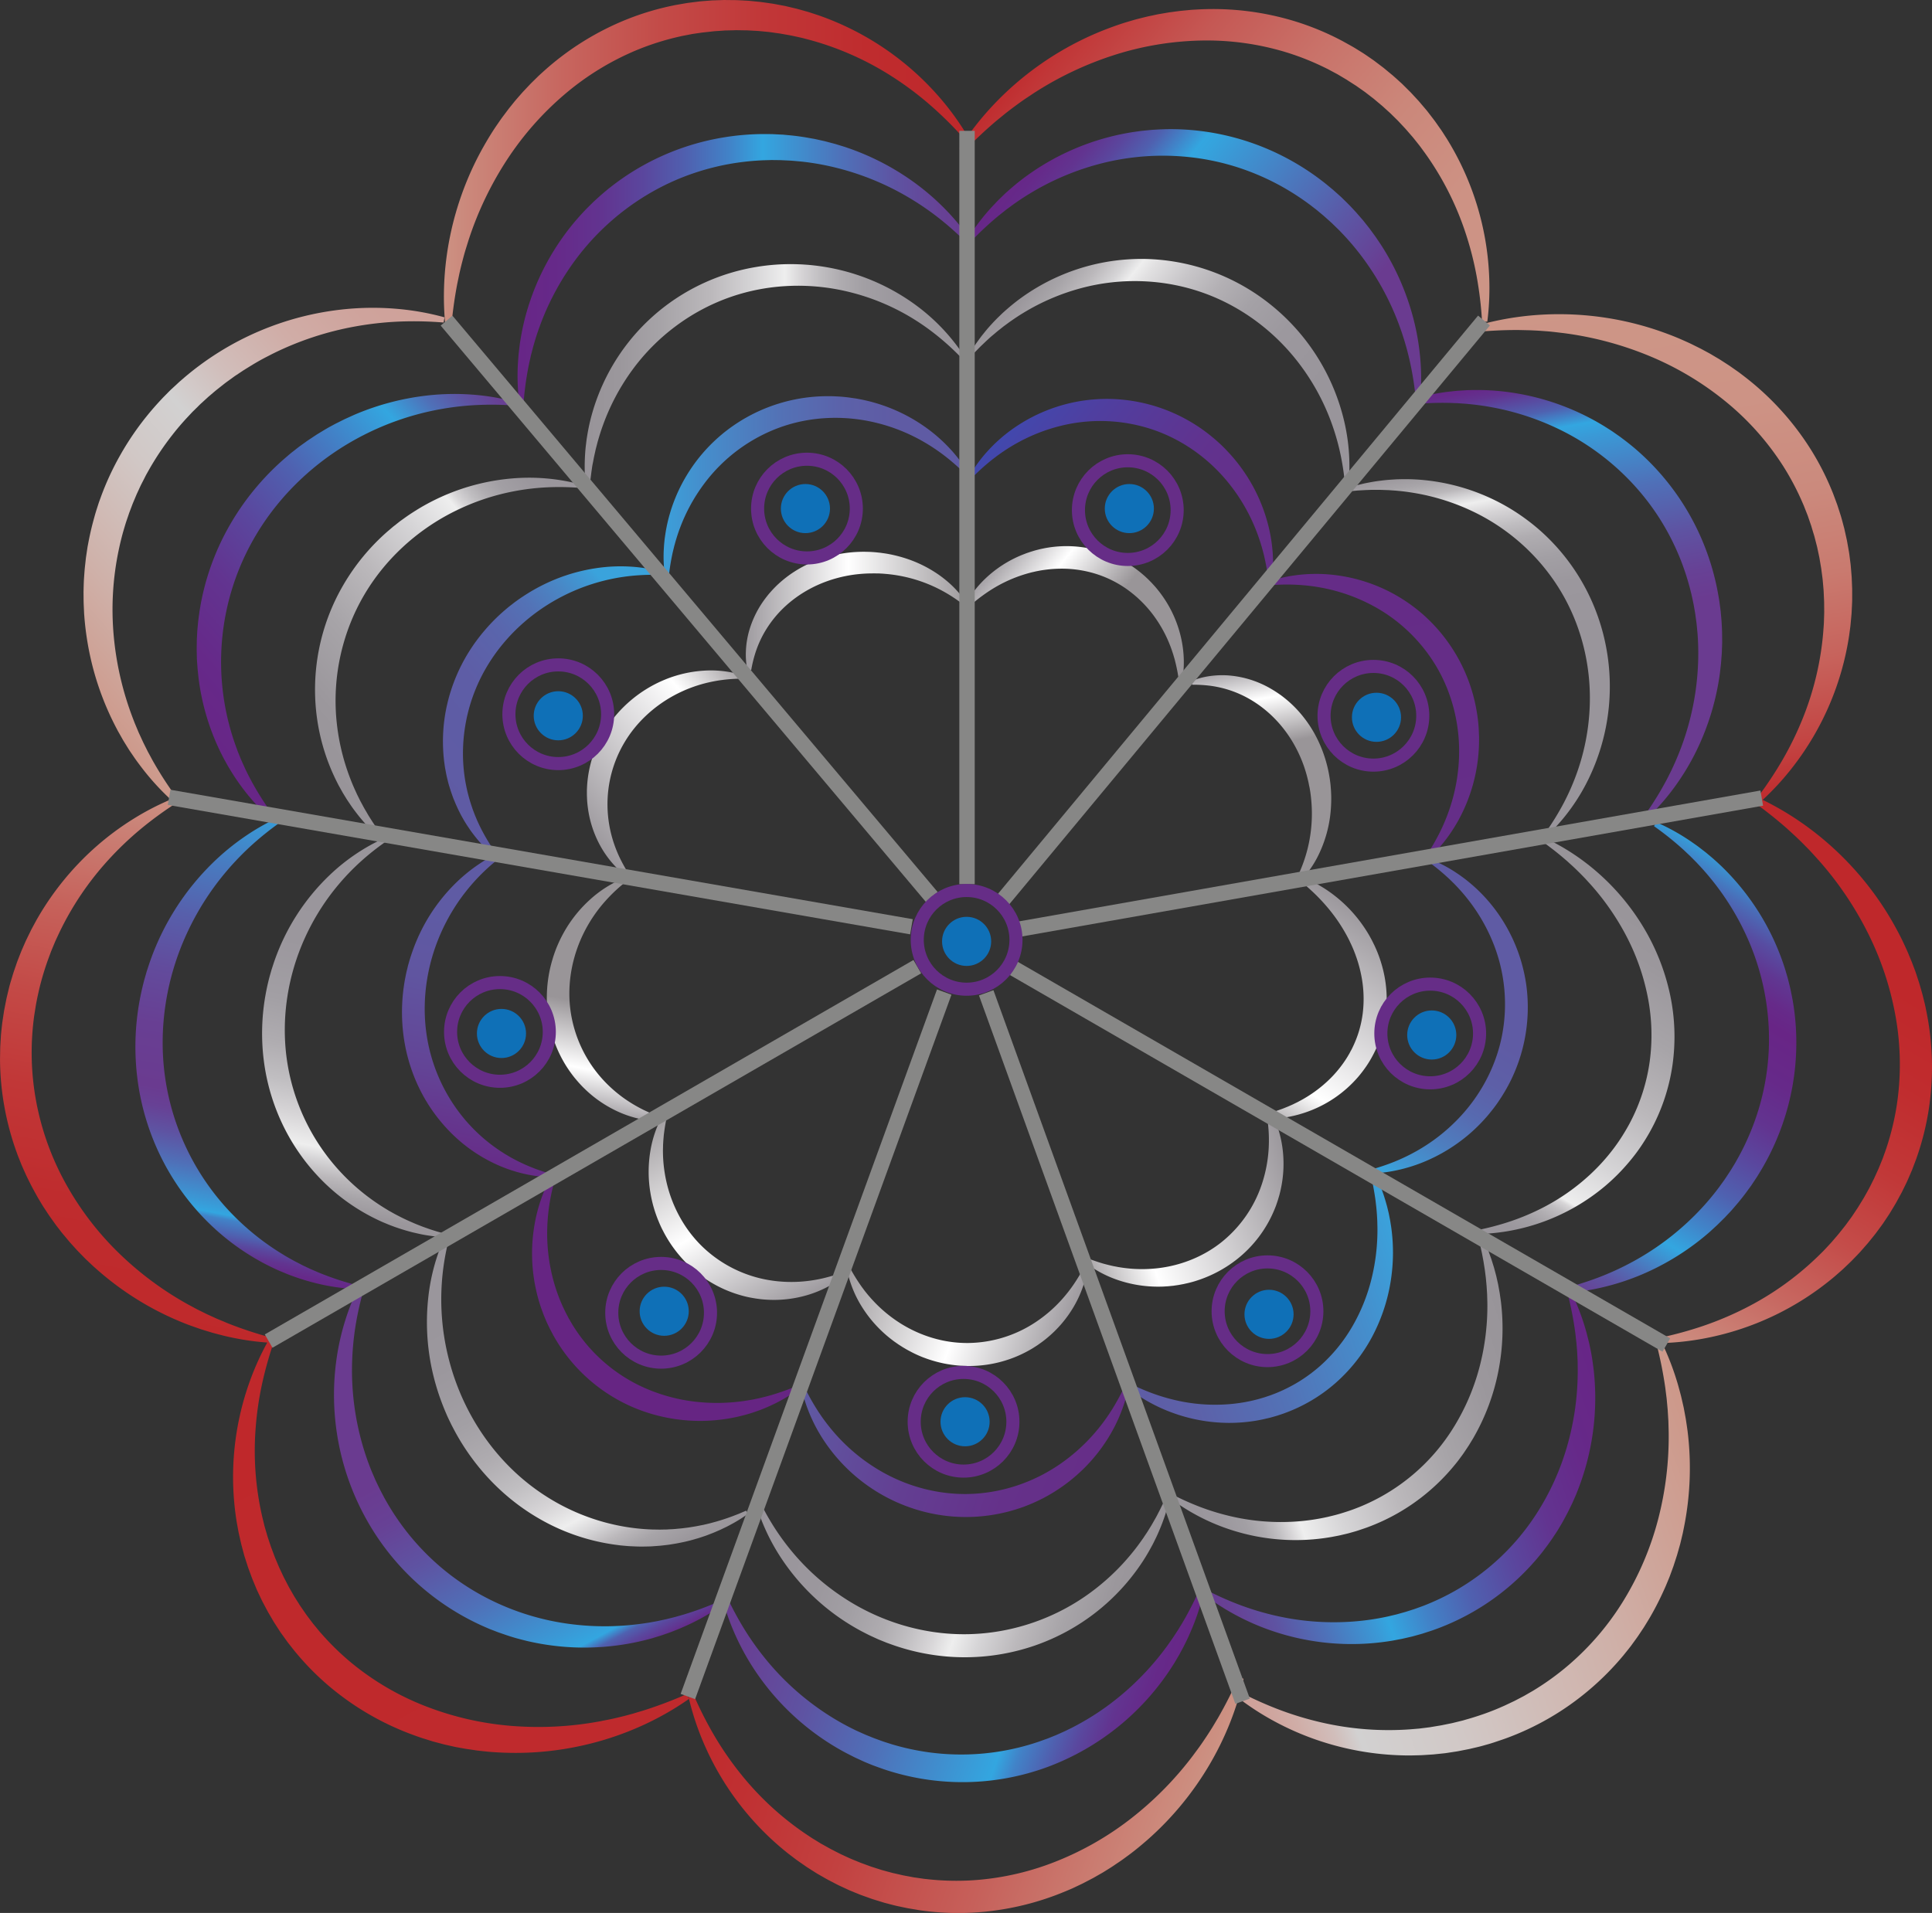 <?xml version="1.0" encoding="UTF-8"?>
<svg data-bbox="0.03 0.018 2511.066 2487.008" viewBox="0 0 2511.11 2486.95" xmlns:xlink="http://www.w3.org/1999/xlink" xmlns="http://www.w3.org/2000/svg" data-type="ugc">
    <rect x="0" y="0" width="2511.11" height="2486.95" fill="#333333" stroke="none"/>
    <g>
        <defs>
            <linearGradient gradientUnits="userSpaceOnUse" y2="250.86" x2="1292.82" y1="250.86" x1="586.65" id="bcd5ab01-62ca-4e79-981d-3786b3445427">
                <stop stop-color="#cd9687" offset="0"/>
                <stop stop-color="#cb897c" offset=".06"/>
                <stop stop-color="#c7665f" offset=".24"/>
                <stop stop-color="#c34b48" offset=".42"/>
                <stop stop-color="#c13738" offset=".61"/>
                <stop stop-color="#bf2c2e" offset=".8"/>
                <stop stop-color="#bf282b" offset=".99"/>
            </linearGradient>
            <linearGradient gradientUnits="userSpaceOnUse" y2="384.69" x2="1299.01" y1="384.69" x1="684.43" id="e063dc71-256c-4e24-ad41-29da6f2443cc">
                <stop stop-color="#682586" offset="0"/>
                <stop stop-color="#662989" offset=".1"/>
                <stop stop-color="#623490" offset=".2"/>
                <stop stop-color="#5a479e" offset=".29"/>
                <stop stop-color="#4f61b0" offset=".38"/>
                <stop stop-color="#4183c8" offset=".47"/>
                <stop stop-color="#33a6e0" offset=".54"/>
                <stop stop-color="#3a99d6" offset=".58"/>
                <stop stop-color="#4f70b8" offset=".71"/>
                <stop stop-color="#5e53a2" offset=".82"/>
                <stop stop-color="#674195" offset=".92"/>
                <stop stop-color="#6a3b90" offset=".99"/>
            </linearGradient>
            <linearGradient gradientUnits="userSpaceOnUse" y2="525.34" x2="1285.8" y1="525.34" x1="773.78" id="1a858eb9-622a-43b0-a86c-fd0342da9963">
                <stop stop-color="#979398" offset="0"/>
                <stop stop-color="#9b979c" offset=".11"/>
                <stop stop-color="#a7a4a8" offset=".22"/>
                <stop stop-color="#bbb8bb" offset=".34"/>
                <stop stop-color="#d6d5d7" offset=".45"/>
                <stop stop-color="#eeeeee" offset=".53"/>
                <stop stop-color="#d7d5d7" offset=".57"/>
                <stop stop-color="#c0bec1" offset=".62"/>
                <stop stop-color="#afacb0" offset=".67"/>
                <stop stop-color="#a29fa4" offset=".73"/>
                <stop stop-color="#9b979d" offset=".82"/>
                <stop stop-color="#99959b" offset="1"/>
            </linearGradient>
            <linearGradient gradientUnits="userSpaceOnUse" y2="668.9" x2="1290.24" y1="668.9" x1="876.63" id="2e1a1561-9433-412b-9f38-b634aa0f903e">
                <stop stop-color="#3aa3dc" offset="0"/>
                <stop stop-color="#458ecc" offset=".15"/>
                <stop stop-color="#5372b6" offset=".39"/>
                <stop stop-color="#5c61a9" offset=".6"/>
                <stop stop-color="#5f5ba4" offset=".75"/>
            </linearGradient>
            <linearGradient gradientUnits="userSpaceOnUse" y2="830.79" x2="1289.06" y1="830.79" x1="983.7" id="1e6ec6e1-8e42-4eb8-879b-8da5e4878fa7">
                <stop stop-color="#979398" offset="0"/>
                <stop stop-color="#ffffff" offset=".47"/>
                <stop stop-color="#999598" offset="1"/>
            </linearGradient>
            <linearGradient gradientUnits="userSpaceOnUse" y2="2205.34" x2="1603.07" y1="1973.31" x1="2269.91" id="774ae274-66d6-4b5d-9a35-de394116cdb3">
                <stop stop-color="#cd9687" offset="0"/>
                <stop stop-color="#cfb0a8" offset=".29"/>
                <stop stop-color="#d1c8c6" offset=".61"/>
                <stop stop-color="#d2d1d1" offset=".79"/>
                <stop stop-color="#d1bebb" offset=".83"/>
                <stop stop-color="#d0ada7" offset=".89"/>
                <stop stop-color="#cfa39c" offset=".94"/>
                <stop stop-color="#cfa098" offset="1"/>
            </linearGradient>
            <linearGradient gradientUnits="userSpaceOnUse" y2="2076.9" x2="1563.82" y1="1883.98" x1="2139.67" id="eba0e8e8-b505-4d9d-8ecf-81a9ba735ae5">
                <stop stop-color="#682586" offset="0"/>
                <stop stop-color="#662989" offset=".12"/>
                <stop stop-color="#623490" offset=".23"/>
                <stop stop-color="#5a479e" offset=".33"/>
                <stop stop-color="#4f61b0" offset=".44"/>
                <stop stop-color="#4183c8" offset=".54"/>
                <stop stop-color="#33a6e0" offset=".62"/>
                <stop stop-color="#3a99d6" offset=".65"/>
                <stop stop-color="#4f70b8" offset=".76"/>
                <stop stop-color="#5e53a2" offset=".85"/>
                <stop stop-color="#674195" offset=".93"/>
                <stop stop-color="#6a3b90" offset=".99"/>
            </linearGradient>
            <linearGradient gradientUnits="userSpaceOnUse" y2="1955.38" x2="1522.9" y1="1784.67" x1="2013.48" id="571ad7b1-512e-4c9a-a292-4081186f9fbc">
                <stop stop-color="#979398" offset="0"/>
                <stop stop-color="#9b979c" offset=".14"/>
                <stop stop-color="#a7a4a8" offset=".29"/>
                <stop stop-color="#bbb8bb" offset=".44"/>
                <stop stop-color="#d6d5d7" offset=".59"/>
                <stop stop-color="#eeeeee" offset=".69"/>
                <stop stop-color="#d7d5d7" offset=".72"/>
                <stop stop-color="#c0bec1" offset=".75"/>
                <stop stop-color="#afacb0" offset=".78"/>
                <stop stop-color="#a29fa4" offset=".82"/>
                <stop stop-color="#9b979d" offset=".88"/>
                <stop stop-color="#99959b" offset="1"/>
            </linearGradient>
            <linearGradient gradientUnits="userSpaceOnUse" y2="1816.43" x2="1467.8" y1="1678.14" x1="1865.21" id="69d84a89-1d2c-4bed-b0e0-251afe73f53a">
                <stop stop-color="#3aa3dc" offset=".02"/>
                <stop stop-color="#458ecc" offset=".21"/>
                <stop stop-color="#5372b6" offset=".52"/>
                <stop stop-color="#5c61a9" offset=".79"/>
                <stop stop-color="#5f5ba4" offset="1"/>
            </linearGradient>
            <linearGradient gradientUnits="userSpaceOnUse" y2="1663.26" x2="1416.79" y1="1559.05" x1="1716.28" id="97c28dea-3c55-4939-9043-140c4b21e11c">
                <stop stop-color="#979398" offset="0"/>
                <stop stop-color="#ffffff" offset=".7"/>
                <stop stop-color="#999598" offset="1"/>
            </linearGradient>
            <linearGradient gradientUnits="userSpaceOnUse" y2="2195.72" x2="920.42" y1="2427.29" x1="1587.55" id="1d8e6718-da86-45f0-bee3-9502133201ce">
                <stop stop-color="#cd9687" offset="0"/>
                <stop stop-color="#cc8b7d" offset=".07"/>
                <stop stop-color="#c6605a" offset=".36"/>
                <stop stop-color="#c24140" offset=".62"/>
                <stop stop-color="#c02f31" offset=".84"/>
                <stop stop-color="#bf282b" offset=".99"/>
            </linearGradient>
            <linearGradient gradientUnits="userSpaceOnUse" y2="2074.85" x2="963.82" y1="2276.86" x1="1545.82" id="22447363-cb5d-4f4c-aff5-9bde0913cbc5">
                <stop stop-color="#682586" offset="0"/>
                <stop stop-color="#662989" offset=".06"/>
                <stop stop-color="#623490" offset=".12"/>
                <stop stop-color="#5a479e" offset=".17"/>
                <stop stop-color="#4f61b0" offset=".22"/>
                <stop stop-color="#4183c8" offset=".28"/>
                <stop stop-color="#33a6e0" offset=".32"/>
                <stop stop-color="#3a99d6" offset=".38"/>
                <stop stop-color="#4f70b8" offset=".57"/>
                <stop stop-color="#5e53a2" offset=".74"/>
                <stop stop-color="#674195" offset=".89"/>
                <stop stop-color="#6a3b90" offset=".99"/>
            </linearGradient>
            <linearGradient gradientUnits="userSpaceOnUse" y2="1954.45" x2="1006.39" y1="2128.66" x1="1508.3" id="f3ee07c3-4942-4757-a905-0eda0384bdf6">
                <stop stop-color="#979398" offset="0"/>
                <stop stop-color="#9b979c" offset=".08"/>
                <stop stop-color="#a7a4a8" offset=".17"/>
                <stop stop-color="#bbb8bb" offset=".26"/>
                <stop stop-color="#d6d5d7" offset=".35"/>
                <stop stop-color="#eeeeee" offset=".41"/>
                <stop stop-color="#d7d5d7" offset=".46"/>
                <stop stop-color="#c0bec1" offset=".52"/>
                <stop stop-color="#afacb0" offset=".58"/>
                <stop stop-color="#a29fa4" offset=".67"/>
                <stop stop-color="#9b979d" offset=".77"/>
                <stop stop-color="#99959b" offset="1"/>
            </linearGradient>
            <linearGradient gradientUnits="userSpaceOnUse" y2="1819.18" x2="1065.34" y1="1957.54" x1="1463.96" id="f664c0c9-1c6b-4e41-8929-0958bd7e5560">
                <stop stop-color="#662d87" offset="0"/>
                <stop stop-color="#65318a" offset=".28"/>
                <stop stop-color="#633e92" offset=".58"/>
                <stop stop-color="#60539f" offset=".88"/>
                <stop stop-color="#5f5ba4" offset=".97"/>
            </linearGradient>
            <linearGradient xlink:href="#1e6ec6e1-8e42-4eb8-879b-8da5e4878fa7" y2="1670.92" x2="1121.67" y1="1774.67" x1="1420.57" id="73d604a9-c14d-4dbd-8987-206eb6f713c4"/>
            <linearGradient gradientUnits="userSpaceOnUse" y2="1744.08" x2="406.07" y1="2362.33" x1="741" id="b09da385-c0f2-4409-a3c9-3dc8fbf39716">
                <stop stop-color="#bf2a2d" offset="0"/>
                <stop stop-color="#bf282b" offset=".99"/>
            </linearGradient>
            <linearGradient gradientUnits="userSpaceOnUse" y2="1675.15" x2="520.22" y1="2220.53" x1="815.67" id="04b0a3ac-5784-4417-b082-a00dcfbc5472">
                <stop stop-color="#682586" offset="0"/>
                <stop stop-color="#662989" offset=".02"/>
                <stop stop-color="#623490" offset=".03"/>
                <stop stop-color="#5a479e" offset=".05"/>
                <stop stop-color="#4f61b0" offset=".07"/>
                <stop stop-color="#4183c8" offset=".08"/>
                <stop stop-color="#33a6e0" offset=".09"/>
                <stop stop-color="#3a99d6" offset=".13"/>
                <stop stop-color="#4f70b8" offset=".27"/>
                <stop stop-color="#5e53a2" offset=".4"/>
                <stop stop-color="#674195" offset=".51"/>
                <stop stop-color="#6a3b90" offset=".59"/>
            </linearGradient>
            <linearGradient gradientUnits="userSpaceOnUse" y2="1617.12" x2="625.78" y1="2083.3" x1="878.33" id="54b23908-055d-4d44-902f-2c9afbd439c5">
                <stop stop-color="#979398" offset="0"/>
                <stop stop-color="#9b979c" offset=".04"/>
                <stop stop-color="#a7a4a8" offset=".09"/>
                <stop stop-color="#bbb8bb" offset=".13"/>
                <stop stop-color="#d6d5d7" offset=".17"/>
                <stop stop-color="#eeeeee" offset=".21"/>
                <stop stop-color="#d7d5d7" offset=".27"/>
                <stop stop-color="#c0bec1" offset=".35"/>
                <stop stop-color="#afacb0" offset=".44"/>
                <stop stop-color="#a29fa4" offset=".55"/>
                <stop stop-color="#9b979d" offset=".69"/>
                <stop stop-color="#99959b" offset="1"/>
            </linearGradient>
            <linearGradient gradientUnits="userSpaceOnUse" y2="1542.27" x2="759.06" y1="1912.7" x1="959.74" id="24286b74-29a3-4439-a090-64fb04fd78a4">
                <stop stop-color="#662583" offset="0"/>
                <stop stop-color="#662583" offset=".75"/>
            </linearGradient>
            <linearGradient xlink:href="#1e6ec6e1-8e42-4eb8-879b-8da5e4878fa7" y2="1467.57" x2="896.59" y1="1749.07" x1="1049.09" id="de9c3876-02ab-4843-8b4b-9b35f0981a44"/>
            <linearGradient gradientUnits="userSpaceOnUse" y2="1067.8" x2="295.49" y1="1761.21" x1="166.54" id="cc9c3df5-0723-47f6-9f89-93d4c8b5e95f">
                <stop stop-color="#bf292b" offset="0"/>
                <stop stop-color="#bf2c2e" offset=".22"/>
                <stop stop-color="#c13737" offset=".41"/>
                <stop stop-color="#c34946" offset=".58"/>
                <stop stop-color="#c6625b" offset=".75"/>
                <stop stop-color="#ca8176" offset=".91"/>
                <stop stop-color="#cd9687" offset="1"/>
            </linearGradient>
            <linearGradient gradientUnits="userSpaceOnUse" y2="1092.54" x2="425.41" y1="1695.86" x1="313.21" id="5d3fc6fc-a303-41bc-8e28-05c76e002a71">
                <stop stop-color="#682586" offset="0"/>
                <stop stop-color="#662989" offset=".03"/>
                <stop stop-color="#623490" offset=".05"/>
                <stop stop-color="#5a479e" offset=".07"/>
                <stop stop-color="#4f61b0" offset=".09"/>
                <stop stop-color="#4183c8" offset=".12"/>
                <stop stop-color="#33a6e0" offset=".13"/>
                <stop stop-color="#3a99d6" offset=".15"/>
                <stop stop-color="#4f70b8" offset=".22"/>
                <stop stop-color="#5e53a2" offset=".28"/>
                <stop stop-color="#674195" offset=".33"/>
                <stop stop-color="#6a3b90" offset=".37"/>
                <stop stop-color="#683f93" offset=".5"/>
                <stop stop-color="#624b9c" offset=".62"/>
                <stop stop-color="#575fab" offset=".74"/>
                <stop stop-color="#487bc0" offset=".86"/>
                <stop stop-color="#369eda" offset=".98"/>
            </linearGradient>
            <linearGradient gradientUnits="userSpaceOnUse" y2="1122.03" x2="553.8" y1="1631.35" x1="459.08" id="a35e3a74-6e4b-4c53-8d43-01d2da2a27ca">
                <stop stop-color="#979398" offset="0"/>
                <stop stop-color="#9b979c" offset=".04"/>
                <stop stop-color="#a7a4a8" offset=".08"/>
                <stop stop-color="#bbb8bb" offset=".12"/>
                <stop stop-color="#d6d5d7" offset=".16"/>
                <stop stop-color="#eeeeee" offset=".19"/>
                <stop stop-color="#d7d5d7" offset=".26"/>
                <stop stop-color="#c0bec1" offset=".34"/>
                <stop stop-color="#afacb0" offset=".43"/>
                <stop stop-color="#a29fa4" offset=".54"/>
                <stop stop-color="#9b979d" offset=".69"/>
                <stop stop-color="#99959b" offset="1"/>
            </linearGradient>
            <linearGradient gradientUnits="userSpaceOnUse" y2="1137.89" x2="700.29" y1="1558.09" x1="622.14" id="544dd187-0cc3-4050-b11c-7418a153b38e">
                <stop stop-color="#672986" offset="0"/>
                <stop stop-color="#634496" offset=".29"/>
                <stop stop-color="#6055a0" offset=".56"/>
                <stop stop-color="#5f5ba4" offset=".75"/>
            </linearGradient>
            <linearGradient gradientUnits="userSpaceOnUse" y2="1170.87" x2="853.82" y1="1490.25" x1="794.42" id="66f9d388-e176-43bb-93b4-0f521c319d1a">
                <stop stop-color="#979398" offset="0"/>
                <stop stop-color="#ffffff" offset=".19"/>
                <stop stop-color="#999598" offset=".45"/>
            </linearGradient>
            <linearGradient gradientUnits="userSpaceOnUse" y2="470.61" x2="639.54" y1="936.85" x1="103.11" id="998315b2-b4a8-4fdf-816f-d956cec0df5a">
                <stop stop-color="#cd9687" offset="0"/>
                <stop stop-color="#cfb0a8" offset=".19"/>
                <stop stop-color="#d1c8c6" offset=".39"/>
                <stop stop-color="#d2d1d1" offset=".51"/>
                <stop stop-color="#d1bebb" offset=".61"/>
                <stop stop-color="#d0ada7" offset=".74"/>
                <stop stop-color="#cfa39c" offset=".87"/>
                <stop stop-color="#cfa098" offset="1"/>
            </linearGradient>
            <linearGradient gradientUnits="userSpaceOnUse" y2="575.31" x2="719.28" y1="981.24" x1="252.24" id="e8fdc3a2-7e1c-4b6c-adce-ca02e0fbc3ce">
                <stop stop-color="#682586" offset="0"/>
                <stop stop-color="#662989" offset=".14"/>
                <stop stop-color="#623490" offset=".28"/>
                <stop stop-color="#5a479e" offset=".41"/>
                <stop stop-color="#4f61b0" offset=".54"/>
                <stop stop-color="#4183c8" offset=".66"/>
                <stop stop-color="#33a6e0" offset=".77"/>
                <stop stop-color="#3a99d6" offset=".79"/>
                <stop stop-color="#4f70b8" offset=".85"/>
                <stop stop-color="#5e53a2" offset=".91"/>
                <stop stop-color="#674195" offset=".96"/>
                <stop stop-color="#6a3b90" offset=".99"/>
            </linearGradient>
            <linearGradient gradientUnits="userSpaceOnUse" y2="681.41" x2="803.94" y1="1022.58" x1="411.41" id="33324d6d-5e06-48bf-a3f6-9cb819593ff3">
                <stop stop-color="#979398" offset="0"/>
                <stop stop-color="#9b979c" offset=".14"/>
                <stop stop-color="#a7a4a8" offset=".3"/>
                <stop stop-color="#bbb8bb" offset=".45"/>
                <stop stop-color="#d6d5d7" offset=".6"/>
                <stop stop-color="#eeeeee" offset=".71"/>
                <stop stop-color="#d7d5d7" offset=".73"/>
                <stop stop-color="#c0bec1" offset=".76"/>
                <stop stop-color="#afacb0" offset=".79"/>
                <stop stop-color="#a29fa4" offset=".83"/>
                <stop stop-color="#9b979d" offset=".89"/>
                <stop stop-color="#99959b" offset="1"/>
            </linearGradient>
            <linearGradient gradientUnits="userSpaceOnUse" y2="788.82" x2="902.58" y1="1069.18" x1="580.01" id="85f2127d-f848-489e-b30a-36ef6c18eba6">
                <stop stop-color="#5f5ba4" offset="0"/>
                <stop stop-color="#5e5da6" offset=".33"/>
                <stop stop-color="#5a65ac" offset=".49"/>
                <stop stop-color="#5372b6" offset=".61"/>
                <stop stop-color="#4a85c4" offset=".71"/>
                <stop stop-color="#3d9cd7" offset=".81"/>
                <stop stop-color="#3aa3dc" offset=".83"/>
            </linearGradient>
            <linearGradient gradientUnits="userSpaceOnUse" y2="917.99" x2="1005.1" y1="1119.58" x1="773.15" id="99df61e8-0c1a-4340-8b83-076f4e0f4eb3">
                <stop stop-color="#979398" offset="0"/>
                <stop stop-color="#ffffff" offset=".73"/>
                <stop stop-color="#999598" offset="1"/>
            </linearGradient>
            <linearGradient gradientUnits="userSpaceOnUse" y2="497.02" x2="1941.56" y1="51.86" x1="1393.37" id="27fc0fd4-335d-4e92-a1ea-7d5b18f746a7">
                <stop stop-color="#bf282b" offset="0"/>
                <stop stop-color="#c13637" offset=".06"/>
                <stop stop-color="#c55854" offset=".24"/>
                <stop stop-color="#c9736a" offset=".43"/>
                <stop stop-color="#cb877a" offset=".61"/>
                <stop stop-color="#cd9284" offset=".8"/>
                <stop stop-color="#cd9687" offset="1"/>
            </linearGradient>
            <linearGradient gradientUnits="userSpaceOnUse" y2="588.85" x2="1858.02" y1="201.42" x1="1380.93" id="e6435bcd-1f05-4c6a-8d94-f638fd427a86">
                <stop stop-color="#682586" offset="0"/>
                <stop stop-color="#662989" offset=".05"/>
                <stop stop-color="#623490" offset=".1"/>
                <stop stop-color="#5a479e" offset=".15"/>
                <stop stop-color="#4f61b0" offset=".2"/>
                <stop stop-color="#4183c8" offset=".24"/>
                <stop stop-color="#33a6e0" offset=".28"/>
                <stop stop-color="#35a3dd" offset=".3"/>
                <stop stop-color="#5b58a6" offset=".61"/>
                <stop stop-color="#6a3b90" offset=".75"/>
            </linearGradient>
            <linearGradient gradientUnits="userSpaceOnUse" y2="693.7" x2="1767.07" y1="370.93" x1="1369.6" id="291af316-8f12-44f2-b954-4462f227cef7">
                <stop stop-color="#979398" offset="0"/>
                <stop stop-color="#9b979c" offset=".04"/>
                <stop stop-color="#a7a4a8" offset=".09"/>
                <stop stop-color="#bbb8bb" offset=".14"/>
                <stop stop-color="#d6d5d7" offset=".19"/>
                <stop stop-color="#eeeeee" offset=".22"/>
                <stop stop-color="#e1e0e1" offset=".25"/>
                <stop stop-color="#c7c5c8" offset=".33"/>
                <stop stop-color="#b3b0b4" offset=".41"/>
                <stop stop-color="#a4a1a6" offset=".5"/>
                <stop stop-color="#9c989e" offset=".61"/>
                <stop stop-color="#99959b" offset=".77"/>
            </linearGradient>
            <linearGradient gradientUnits="userSpaceOnUse" y2="813.92" x2="1672.04" y1="553.18" x1="1350.96" id="7d2d8c02-8d84-47e4-8b45-9b37b0e0d7ff">
                <stop stop-color="#3f4ab0" offset="0"/>
                <stop stop-color="#4f3fa0" offset=".21"/>
                <stop stop-color="#60338f" offset=".52"/>
                <stop stop-color="#662f89" offset=".75"/>
            </linearGradient>
            <linearGradient gradientUnits="userSpaceOnUse" y2="937.26" x2="1560.06" y1="746.53" x1="1325.2" id="3ce21cde-7fb7-4071-8cc0-cd6ff38f732e">
                <stop stop-color="#979398" offset="0"/>
                <stop stop-color="#ffffff" offset=".25"/>
                <stop stop-color="#999598" offset=".53"/>
            </linearGradient>
            <linearGradient gradientUnits="userSpaceOnUse" y2="1099.66" x2="2274.21" y1="405.33" x1="2145.42" id="c69d0986-1134-4e61-898c-ae966a18cb8a">
                <stop stop-color="#cd9687" offset="0"/>
                <stop stop-color="#cd9385" offset=".25"/>
                <stop stop-color="#cb8a7d" offset=".43"/>
                <stop stop-color="#c97a6f" offset=".59"/>
                <stop stop-color="#c7635c" offset=".74"/>
                <stop stop-color="#c34644" offset=".88"/>
                <stop stop-color="#bf282b" offset=".99"/>
            </linearGradient>
            <linearGradient gradientUnits="userSpaceOnUse" y2="1114.19" x2="2137.78" y1="509.92" x1="2025.69" id="02109481-3783-48f1-83a9-778f06776495">
                <stop stop-color="#682586" offset="0"/>
                <stop stop-color="#662989" offset=".03"/>
                <stop stop-color="#623490" offset=".05"/>
                <stop stop-color="#5a479e" offset=".07"/>
                <stop stop-color="#4f61b0" offset=".1"/>
                <stop stop-color="#4183c8" offset=".12"/>
                <stop stop-color="#33a6e0" offset=".14"/>
                <stop stop-color="#3a99d6" offset=".17"/>
                <stop stop-color="#4f70b8" offset=".29"/>
                <stop stop-color="#5e53a2" offset=".4"/>
                <stop stop-color="#674195" offset=".49"/>
                <stop stop-color="#6a3b90" offset=".55"/>
            </linearGradient>
            <linearGradient gradientUnits="userSpaceOnUse" y2="1134.83" x2="2012.05" y1="631.4" x1="1918.67" id="f9616181-47aa-43db-a754-22df6c403166">
                <stop stop-color="#979398" offset="0"/>
                <stop stop-color="#9b979c" offset=".02"/>
                <stop stop-color="#a7a4a8" offset=".05"/>
                <stop stop-color="#bbb8bb" offset=".08"/>
                <stop stop-color="#d6d5d7" offset=".1"/>
                <stop stop-color="#eeeeee" offset=".12"/>
                <stop stop-color="#d7d5d7" offset=".15"/>
                <stop stop-color="#c0bec1" offset=".19"/>
                <stop stop-color="#afacb0" offset=".23"/>
                <stop stop-color="#a29fa4" offset=".29"/>
                <stop stop-color="#9b979d" offset=".36"/>
                <stop stop-color="#99959b" offset=".5"/>
            </linearGradient>
            <linearGradient gradientUnits="userSpaceOnUse" y2="1165.37" x2="1862.72" y1="758.69" x1="1787.28" id="e9865570-9b13-488f-be4e-11dacb8db330">
                <stop stop-color="#652c87" offset="0"/>
                <stop stop-color="#652e88" offset="1"/>
            </linearGradient>
            <linearGradient gradientUnits="userSpaceOnUse" y2="1195.74" x2="1702.34" y1="895.51" x1="1646.65" id="6e710202-2581-4911-aaa4-1e28e40225de">
                <stop stop-color="#979398" offset="0"/>
                <stop stop-color="#ffffff" offset=".17"/>
                <stop stop-color="#999598" offset=".37"/>
            </linearGradient>
            <linearGradient gradientUnits="userSpaceOnUse" y2="1772.63" x2="2137.9" y1="1165.07" x1="2497.84" id="9dc00021-82c6-40b2-a95c-1433d8957bf7">
                <stop stop-color="#bf282b" offset=".19"/>
                <stop stop-color="#c02c2e" offset=".34"/>
                <stop stop-color="#c13838" offset=".5"/>
                <stop stop-color="#c44c49" offset=".65"/>
                <stop stop-color="#c76861" offset=".8"/>
                <stop stop-color="#cc8c7f" offset=".96"/>
                <stop stop-color="#cd9687" offset=".99"/>
            </linearGradient>
            <linearGradient gradientUnits="userSpaceOnUse" y2="1709.74" x2="2021.61" y1="1180.99" x1="2334.86" id="a5868a3c-fb66-4aad-b612-58aba3c109f3">
                <stop stop-color="#32a6df" offset=".01"/>
                <stop stop-color="#3995d3" offset=".03"/>
                <stop stop-color="#4a6db8" offset=".08"/>
                <stop stop-color="#574da2" offset=".13"/>
                <stop stop-color="#603792" offset=".18"/>
                <stop stop-color="#662a89" offset=".23"/>
                <stop stop-color="#682586" offset=".27"/>
                <stop stop-color="#662989" offset=".37"/>
                <stop stop-color="#623490" offset=".46"/>
                <stop stop-color="#5a479e" offset=".54"/>
                <stop stop-color="#4f61b0" offset=".63"/>
                <stop stop-color="#4183c8" offset=".71"/>
                <stop stop-color="#33a6e0" offset=".78"/>
                <stop stop-color="#3a99d6" offset=".8"/>
                <stop stop-color="#4f70b8" offset=".86"/>
                <stop stop-color="#5e53a2" offset=".91"/>
                <stop stop-color="#674195" offset=".96"/>
                <stop stop-color="#6a3b90" offset=".99"/>
            </linearGradient>
            <linearGradient gradientUnits="userSpaceOnUse" y2="1633.16" x2="1911.47" y1="1194" x1="2171.65" id="facf9502-cffb-4c3a-8a9a-63c6549458f8">
                <stop stop-color="#979398" offset="0"/>
                <stop stop-color="#9b979c" offset=".16"/>
                <stop stop-color="#a7a4a8" offset=".33"/>
                <stop stop-color="#bbb8bb" offset=".5"/>
                <stop stop-color="#d6d5d7" offset=".67"/>
                <stop stop-color="#eeeeee" offset=".79"/>
                <stop stop-color="#d7d5d7" offset=".8"/>
                <stop stop-color="#c0bec1" offset=".82"/>
                <stop stop-color="#afacb0" offset=".85"/>
                <stop stop-color="#a29fa4" offset=".88"/>
                <stop stop-color="#9b979d" offset=".92"/>
                <stop stop-color="#99959b" offset="1"/>
            </linearGradient>
            <linearGradient gradientUnits="userSpaceOnUse" y2="1559.29" x2="1782.83" y1="1203.44" x1="1993.65" id="a057bc28-043f-417e-9a90-213fc4221dfe">
                <stop stop-color="#5f5ba4" offset=".41"/>
                <stop stop-color="#5d5fa7" offset=".54"/>
                <stop stop-color="#576ab0" offset=".66"/>
                <stop stop-color="#4e7dbe" offset=".78"/>
                <stop stop-color="#4097d3" offset=".9"/>
                <stop stop-color="#3aa3dc" offset=".94"/>
            </linearGradient>
            <linearGradient gradientUnits="userSpaceOnUse" y2="1490.68" x2="1645.39" y1="1216.23" x1="1807.99" id="14d98c6e-a3a7-4bbc-8ef4-8ca55aa0ded2">
                <stop stop-color="#979398" offset="0"/>
                <stop stop-color="#ffffff" offset=".78"/>
                <stop stop-color="#999598" offset="1"/>
            </linearGradient>
        </defs>
        <g>
            <path transform="translate(-24.85 -36.49)" d="M604.31 465.24c-9.39-80.71 8-165.81 49.28-238.63 5.18-9.08 10.59-18.07 16.51-26.73 3-4.3 5.89-8.69 9.09-12.86s6.23-8.46 9.58-12.52l4.94-6.15c1.66-2 3.44-4 5.16-6l5.21-5.94 5.42-5.76c1.81-1.91 3.61-3.84 5.44-5.74l5.65-5.55c1.9-1.83 3.73-3.73 5.69-5.51s3.9-3.56 5.87-5.32a363 363 0 0 1 107.49-66.89 351.21 351.21 0 0 1 61-18.16c1.29-.31 2.6-.54 3.91-.76l3.92-.68 7.85-1.36 2-.33 2-.26 4-.51 7.9-1c5.26-.64 10.57-.93 15.85-1.37 2.64-.26 5.29-.25 7.94-.37l7.94-.27c2.65-.14 5.3 0 8 0l7.94.07c2.64 0 5.28.19 7.92.3l7.93.43c2.64.11 5.26.44 7.89.69l7.89.8c2.63.22 5.23.66 7.85 1l7.83 1.13c2.62.33 5.2.87 7.79 1.35l7.77 1.46c2.6.44 5.15 1.11 7.72 1.7l7.67 1.83c2.57.57 5.1 1.32 7.63 2l7.58 2.15c2.54.68 5 1.52 7.52 2.34l7.48 2.45a368.4 368.4 0 0 1 153.85 102.5 351 351 0 0 1 36.71 48.88l-5.47 4.12a489 489 0 0 0-42.67-41.35 421.81 421.81 0 0 0-47.15-34.88 384.93 384.93 0 0 0-105.33-46.88l-6.94-1.83c-2.31-.61-4.61-1.24-7-1.71l-7-1.54c-2.33-.5-4.65-1-7-1.42l-7-1.24c-2.34-.41-4.68-.86-7-1.14l-7.07-1c-2.36-.32-4.7-.71-7.08-.89l-7.09-.69c-2.36-.21-4.72-.51-7.1-.59l-7.1-.38c-2.37-.11-4.73-.31-7.11-.29l-7.1-.12c-2.37 0-4.74-.15-7.1 0l-7.1.18c-2.36.08-4.73 0-7.09.26l-7.07.48c-2.36.19-4.72.25-7.07.57l-7 .78-3.52.38-1.76.18-2 .25-7 1-3.5.52-1.75.26-1.73.34-6.95 1.35-3.47.67c-1.16.21-2.31.44-3.46.74a344.15 344.15 0 0 0-53.94 16.69 354.19 354.19 0 0 0-96.42 58.62 396.54 396.54 0 0 0-75.3 85.63 438.54 438.54 0 0 0-49.78 104.46c-1.42 4.66-2.93 9.31-4.33 14s-2.61 9.43-3.86 14.17-2.36 9.52-3.46 14.31l-3 14.45a552 552 0 0 0-7.91 59z" fill="url(#bcd5ab01-62ca-4e79-981d-3786b3445427)"/>
            <path transform="translate(-24.85 -36.49)" d="M699.58 558.6a277.08 277.08 0 0 1-1.43-51.71c.34-4.32.59-8.67 1.1-13l.78-6.49c.26-2.16.5-4.33.87-6.47 1.34-8.62 3-17.21 5-25.72a318.91 318.91 0 0 1 73.6-139.15c3-3.25 6-6.56 9.18-9.71l4.76-4.69c1.59-1.56 3.17-3.14 4.84-4.62 6.54-6.05 13.26-11.94 20.3-17.44a322.1 322.1 0 0 1 145.73-64.3 324.91 324.91 0 0 1 53.27-4.53l6.67.06c2.23 0 4.46 0 6.68.15l6.66.33 3.33.17c1.12 0 2.22.11 3.33.24 4.43.43 8.86.8 13.27 1.31s8.8 1.17 13.19 1.82l13.1 2.31 13 2.89 12.84 3.39c4.24 1.23 8.46 2.57 12.68 3.86a330.08 330.08 0 0 1 93.3 48.21 314.27 314.27 0 0 1 39.19 34.4 291.37 291.37 0 0 1 32.52 40.15l-4.56 3.7a403.47 403.47 0 0 0-37.36-33.49 363.4 363.4 0 0 0-41-27.91 350 350 0 0 0-90.29-37.16 336.35 336.35 0 0 0-47.71-8.68l-12-1.08c-4-.27-8.05-.41-12.06-.62s-8-.15-12.07-.24c-2-.07-4 0-6 .07l-6 .15a330.61 330.61 0 0 0-47.76 5.3 321.26 321.26 0 0 0-46.32 12.33c-60.4 21-113.91 60.81-152.2 112.93a341 341 0 0 0-45.83 85.87c-2.84 7.71-5.34 15.56-7.59 23.49-.63 2-1.13 4-1.64 6l-1.56 6c-.56 2-.94 4-1.4 6.05l-1.38 6.07a397.77 397.77 0 0 0-7.09 49.65z" fill="url(#e063dc71-256c-4e24-ad41-29da6f2443cc)"/>
            <path transform="translate(-24.85 -36.49)" d="M786.4 670.84c-.38-3.56-.74-7.13-1-10.71l-.56-10.78c0-3.6-.08-7.21 0-10.82s.23-7.23.44-10.84.5-7.24.91-10.84l.65-5.41c.22-1.8.41-3.61.72-5.4 1.11-7.19 2.45-14.36 4.14-21.47a267.47 267.47 0 0 1 61.06-116.3 271.56 271.56 0 0 1 32.51-30.54 267.7 267.7 0 0 1 121.46-54 269.71 269.71 0 0 1 44.46-3.85A275 275 0 0 1 1216.33 434a255.83 255.83 0 0 1 59.67 62.35l-3.81 3.08a332.57 332.57 0 0 0-31.12-28A302 302 0 0 0 1207 448a290.73 290.73 0 0 0-75.3-31.14c-52.4-13.59-108.19-11.62-158.49 6.16s-94.9 51.06-126.69 94.69a286.1 286.1 0 0 0-38.06 71.79c-2.35 6.44-4.42 13-6.3 19.62-.52 1.65-.92 3.32-1.36 5l-1.29 5c-.47 1.67-.78 3.37-1.16 5.05l-1.15 5.07c-.71 3.39-1.28 6.81-2 10.23s-1.08 6.87-1.62 10.32l-1.33 10.41-.46 5.23-.52 5.26z" fill="url(#1a858eb9-622a-43b0-a86c-fd0342da9963)"/>
            <path transform="translate(-24.85 -36.49)" d="M889.23 786.25a179.51 179.51 0 0 1-1.68-34.57c.18-2.89.3-5.81.59-8.71s.54-5.81 1-8.7c.8-5.78 1.8-11.56 3.08-17.29a209.68 209.68 0 0 1 26.93-65.39 211.83 211.83 0 0 1 21.48-28.68 216.3 216.3 0 0 1 26.15-24.74 215.53 215.53 0 0 1 134-46.62c3 .06 6 0 9 .17s6 .28 9 .53 6 .58 8.93.93l8.88 1.27a220.22 220.22 0 0 1 34.65 8.62 217.78 217.78 0 0 1 62.28 33.08 206.1 206.1 0 0 1 25.87 23.47 188.11 188.11 0 0 1 21.18 27.3l-3.81 3.08a282 282 0 0 0-25.22-21.76 247.13 247.13 0 0 0-27.36-18.06 233.9 233.9 0 0 0-59.76-23.87c-41.4-10.32-85.16-8.55-124.64 5.4a213.56 213.56 0 0 0-99.93 74A230.67 230.67 0 0 0 909 722c-1.94 5.06-3.67 10.22-5.24 15.44-.84 2.6-1.49 5.25-2.25 7.89-.39 1.32-.66 2.66-1 4l-1 4a281.43 281.43 0 0 0-5.42 32.86z" fill="url(#2e1a1561-9433-412b-9f38-b634aa0f903e)"/>
            <path transform="translate(-24.85 -36.49)" d="M996.3 907.69a97.55 97.55 0 0 1-2-24.19 115.06 115.06 0 0 1 3.56-24.5 128.62 128.62 0 0 1 22.08-45q1.92-2.52 3.93-5c1.39-1.59 2.77-3.2 4.19-4.77 2.88-3.1 5.83-6.15 9-9a150.12 150.12 0 0 1 20.11-15.5 160.69 160.69 0 0 1 46.27-20.21 173.51 173.51 0 0 1 49.81-5.6c2.08 0 4.17.17 6.24.29s4.16.33 6.23.55l3.1.32 3.09.43c2.06.28 4.11.56 6.15.94a178.25 178.25 0 0 1 24.1 6 162.6 162.6 0 0 1 43.89 22c13.26 9.47 25 21 33.83 34.26l-3.6 3.32a191.52 191.52 0 0 0-38.51-23.35 188.43 188.43 0 0 0-63.09-16.2c-1.79-.19-3.58-.28-5.38-.37l-2.68-.15h-2.69c-1.79 0-3.57-.08-5.36 0s-3.57 0-5.36.08a188.11 188.11 0 0 0-21.24 1.93 176.84 176.84 0 0 0-20.72 4.49c-27.13 7.61-52.15 21.89-71.78 42.14a143.6 143.6 0 0 0-24.67 34.67 141.62 141.62 0 0 0-8.25 20.32 167.47 167.47 0 0 0-5.32 22z" fill="url(#1e6ec6e1-8e42-4eb8-879b-8da5e4878fa7)"/>
        </g>
        <g>
            <path transform="translate(-24.85 -36.49)" d="M2184 1780.19a351.87 351.87 0 0 1 21.82 56.62c1.38 4.89 2.68 9.81 4 14.74l3.42 14.92 2.78 15.09c.74 5 1.54 10.12 2.22 15.2a390.71 390.71 0 0 1-4.26 123.31l-1.53 7.64-.39 1.91-.45 1.9-.9 3.79-1.82 7.6c-.62 2.53-1.4 5-2.09 7.52l-2.14 7.52-2.4 7.44-2.43 7.44-2.68 7.35c-.92 2.45-1.75 4.93-2.74 7.35l-3 7.24c-1.93 4.86-4.18 9.58-6.36 14.34q-6.61 14.23-14.45 27.91c-1.26 2.3-2.65 4.53-4 6.76l-4.12 6.71c-1.34 2.26-2.88 4.4-4.31 6.59l-4.38 6.55c-3 4.31-6.16 8.53-9.23 12.79-3.24 4.15-6.54 8.25-9.84 12.34a361.74 361.74 0 0 1-44.45 44.8 356 356 0 0 1-108.67 63.08c-4.94 1.76-9.94 3.39-14.9 5.08s-10.06 3-15.09 4.44-10.18 2.48-15.26 3.72c-1.27.32-2.56.57-3.84.82l-3.85.75-7.7 1.51c-1.28.27-2.57.48-3.86.67l-3.88.59-7.74 1.19-1.94.29-1.94.21-3.9.41-7.78.81c-2.59.32-5.2.4-7.8.59l-7.8.5c-2.59.2-5.2.2-7.8.27l-7.81.18a370.94 370.94 0 0 1-121.83-20 364.75 364.75 0 0 1-56.08-24.62 347.31 347.31 0 0 1-50.64-33.39l3.76-5.73a480.79 480.79 0 0 0 53.7 24.29 419.68 419.68 0 0 0 55.72 16.76 388.53 388.53 0 0 0 114.09 8.75l7.1-.59c2.36-.21 4.73-.34 7.08-.68l7.05-.87c2.35-.32 4.71-.52 7-1l7-1.17c2.33-.41 4.68-.71 7-1.22l6.94-1.41 3.47-.69c1.16-.22 2.32-.47 3.46-.77l6.87-1.69 3.44-.84c1.14-.27 2.29-.55 3.42-.9 4.52-1.34 9.06-2.57 13.55-4s9-2.9 13.39-4.45 8.81-3.27 13.18-5 8.66-3.65 12.95-5.54l12.71-6 12.47-6.51 12.16-7a347.86 347.86 0 0 0 45.46-32.83 353.59 353.59 0 0 0 72.55-85.29 390.54 390.54 0 0 0 44.16-104 427.34 427.34 0 0 0 13.87-113.82l-.39-14.51-.9-14.52-1.34-14.53-1.82-14.52a521.78 521.78 0 0 0-11.68-57.83z" fill="url(#774ae274-66d6-4b5d-9a35-de394116cdb3)"/>
            <path transform="translate(-24.85 -36.49)" d="M2068.87 1720.33a289.79 289.79 0 0 1 18 48.56c1.09 4.2 2.19 8.41 3.2 12.64s1.85 8.51 2.69 12.79 1.5 8.59 2.13 12.92l.86 6.5c.26 2.17.63 4.33.79 6.51a328.29 328.29 0 0 1-21.92 156l-1.22 3.11-1.33 3.07-2.7 6.12c-.87 2.06-1.87 4.05-2.85 6.06l-2.93 6c-2 4-4.17 7.9-6.26 11.86s-4.46 7.74-6.75 11.59-4.82 7.54-7.29 11.27-5.09 7.37-7.75 11l-4.07 5.36c-1.36 1.77-2.68 3.59-4.13 5.3l-4.29 5.18-2.16 2.58c-.72.86-1.49 1.68-2.23 2.52a313.11 313.11 0 0 1-132.57 89l-12.76 4.14-12.9 3.6-13.05 3c-4.38.86-8.76 1.65-13.14 2.47a320 320 0 0 1-156.91-13.07 312.36 312.36 0 0 1-47.8-21.06 294.28 294.28 0 0 1-43.16-28.55l3.23-4.91a409.38 409.38 0 0 0 45.78 20.76 361.55 361.55 0 0 0 47.52 14.32 337.94 337.94 0 0 0 97.36 7.82 323 323 0 0 0 48-6.7l11.76-2.79 11.62-3.25 11.49-3.64 11.32-4.1a311.76 311.76 0 0 0 43.33-20.67 305.88 305.88 0 0 0 103.42-98.13 330.69 330.69 0 0 0 40.14-87.59 355.44 355.44 0 0 0 14.16-96.65c.05-4.12-.06-8.24-.08-12.37s-.37-8.25-.53-12.39-.61-8.25-.91-12.4l-1.34-12.4a427 427 0 0 0-9.26-49.43z" fill="url(#eba0e8e8-b505-4d9d-8ecf-81a9ba735ae5)"/>
            <path transform="translate(-24.85 -36.49)" d="M1950.7 1642.65q2.35 5 4.63 10.13l4.22 10.34 3.76 10.53 3.34 10.71c1 3.61 1.95 7.23 2.91 10.86l2.48 11 2 11.1c.53 3.72 1.11 7.45 1.61 11.19a287.8 287.8 0 0 1-3.33 90.71 281.5 281.5 0 0 1-32.06 85.94c-.92 1.7-2 3.33-3 5l-3 4.93c-2.06 3.26-4.27 6.43-6.4 9.65s-4.53 6.26-6.8 9.39-4.81 6.06-7.25 9.06a266.11 266.11 0 0 1-32.71 32.9 262.59 262.59 0 0 1-79.91 46.34c-3.64 1.29-7.3 2.49-11 3.74s-7.4 2.19-11.09 3.26-7.49 1.83-11.23 2.74-7.54 1.52-11.31 2.28a271.31 271.31 0 0 1-135.41-10.28 265.84 265.84 0 0 1-78.65-42.47l2.68-4.1a350 350 0 0 0 39.53 18 309.53 309.53 0 0 0 41 12.39 286.43 286.43 0 0 0 84.12 6.52 272.8 272.8 0 0 0 41.41-6.13c3.37-.85 6.77-1.62 10.12-2.52s6.69-1.9 10-2.94 6.6-2.13 9.88-3.27 6.5-2.42 9.73-3.68a257.73 257.73 0 0 0 124.28-105.54 287.42 287.42 0 0 0 32.6-76.73 313.59 313.59 0 0 0 10.18-83.91l-.3-10.69-.68-10.7-1-10.71-1.36-10.69-1.7-10.68-2-10.66-2.32-10.63q-1.37-5.26-2.65-10.6z" fill="url(#571ad7b1-512e-4c9a-a292-4081186f9fbc)"/>
            <path transform="translate(-24.85 -36.49)" d="M1811 1560.84a210.59 210.59 0 0 1 13.67 33.63c.92 2.9 1.72 5.84 2.56 8.78s1.48 5.92 2.22 8.89 1.23 6 1.85 9 1 6 1.53 9.08a236.87 236.87 0 0 1-.77 74 230 230 0 0 1-24.26 71 214.47 214.47 0 0 1-47.12 59.3 207.66 207.66 0 0 1-65.19 38.78c-1.47.6-3 1.08-4.48 1.59l-4.51 1.5c-1.49.53-3 1-4.54 1.39l-4.56 1.3c-1.52.45-3.06.79-4.6 1.15l-4.62 1.08c-1.53.38-3.09.66-4.64 1l-4.65.88a213.43 213.43 0 0 1-37.54 3.13 215.68 215.68 0 0 1-73-13.31 211.06 211.06 0 0 1-63-36.45l2.74-4.06a297 297 0 0 0 32 14.39 253.26 253.26 0 0 0 33 10 227 227 0 0 0 67.41 5.24 211.32 211.32 0 0 0 33-5l4-1c1.34-.33 2.69-.64 4-1.06l4-1.17c1.33-.39 2.67-.76 4-1.23l3.93-1.32c1.31-.43 2.63-.85 3.91-1.37l3.88-1.47c1.29-.49 2.58-1 3.84-1.53a204.17 204.17 0 0 0 29.34-15.1 201.21 201.21 0 0 0 26.37-19.7 207.75 207.75 0 0 0 41.62-51 235.8 235.8 0 0 0 25-61.86 265.3 265.3 0 0 0 7.76-67.53c-.09-2.86-.1-5.74-.22-8.62s-.3-5.75-.5-8.63-.45-5.76-.74-8.64l-1-8.64a348.2 348.2 0 0 0-6.45-34.55z" fill="url(#69d84a89-1d2c-4bed-b0e0-251afe73f53a)"/>
            <path transform="translate(-24.85 -36.49)" d="M1674.91 1478.5a125.75 125.75 0 0 1 10.77 24 145.56 145.56 0 0 1 6 26 154.25 154.25 0 0 1-2.14 54c-.21 1.12-.48 2.23-.75 3.34s-.55 2.22-.83 3.33c-.58 2.21-1.27 4.39-1.91 6.59s-1.44 4.35-2.16 6.53-1.6 4.3-2.46 6.43a159.58 159.58 0 0 1-49.66 65.5 165.55 165.55 0 0 1-48.45 26.15c-2.18.7-4.35 1.46-6.55 2.1s-4.41 1.23-6.63 1.78-4.46 1-6.69 1.52l-6.73 1.26c-2.25.35-4.52.64-6.77 1l-6.79.67-6.8.41c-2.27.09-4.54.09-6.8.11a161.9 161.9 0 0 1-52.9-9 146.15 146.15 0 0 1-45.66-25.82l2.58-4.16a224.29 224.29 0 0 0 23.45 8.48c1.94.63 4 1.11 5.92 1.64s4 1 5.94 1.46l3 .68 3 .57 3 .59 3 .48a178.3 178.3 0 0 0 47.62 1.23c31.29-3.42 61-15.4 84.84-34.68a162 162 0 0 0 51.67-75 179.15 179.15 0 0 0 8.81-46.45 189.91 189.91 0 0 0-.23-24.31 237.62 237.62 0 0 0-3.19-24.74z" fill="url(#97c28dea-3c55-4939-9043-140c4b21e11c)"/>
        </g>
        <g>
            <path transform="translate(-24.85 -36.49)" d="M1641.16 2219c-17.59 79.33-62 154-124.8 209.28-7.88 6.87-15.93 13.6-24.37 19.83-4.24 3.08-8.41 6.28-12.79 9.17s-8.67 6-13.16 8.69l-6.69 4.19c-2.24 1.39-4.56 2.63-6.84 3.95l-6.87 3.91-7 3.66c-2.34 1.21-4.67 2.45-7 3.64l-7.15 3.39c-2.39 1.11-4.75 2.31-7.18 3.35s-4.86 2.08-7.3 3.09a363 363 0 0 1-123.48 28 352.35 352.35 0 0 1-63.62-2.86c-1.32-.14-2.63-.35-3.94-.57l-3.97-.72-7.86-1.29-2-.33-2-.4-3.9-.82-7.79-1.63c-5.18-1.12-10.29-2.59-15.42-3.9-2.58-.63-5.09-1.5-7.63-2.26l-7.59-2.34c-2.54-.74-5-1.71-7.51-2.58l-7.48-2.67c-2.51-.85-4.93-1.91-7.39-2.89l-7.35-3c-2.46-1-4.83-2.14-7.23-3.24l-7.19-3.34c-2.41-1.07-4.73-2.34-7.08-3.54l-7-3.64c-2.36-1.17-4.62-2.53-6.92-3.83l-6.86-3.92c-2.31-1.27-4.5-2.74-6.72-4.14l-6.66-4.25c-2.24-1.38-4.38-2.91-6.53-4.42l-6.47-4.51c-2.17-1.47-4.25-3.08-6.34-4.68l-6.25-4.77a368.17 368.17 0 0 1-111.74-147.27 351.84 351.84 0 0 1-18.65-58.22L926 2239a488.37 488.37 0 0 0 26.75 53.05 419.9 419.9 0 0 0 33.11 48.42 384.66 384.66 0 0 0 84.13 78.82l6 4c2 1.33 3.94 2.68 6 3.9l6.11 3.74c2 1.24 4 2.52 6.15 3.64l6.25 3.48c2.08 1.16 4.14 2.35 6.28 3.4l6.35 3.25c2.13 1.07 4.21 2.2 6.4 3.15l6.47 3c2.17 1 4.29 2 6.51 2.88l6.59 2.7c2.2.88 4.37 1.84 6.62 2.6l6.67 2.44c2.23.8 4.42 1.7 6.69 2.37l6.77 2.16c2.26.7 4.48 1.5 6.78 2.08l6.84 1.86c2.29.6 4.54 1.31 6.86 1.78l6.91 1.57 3.45.8 1.72.4 1.74.33 7 1.31 3.47.65 1.74.33 1.75.25 7 1 3.5.51c1.17.17 2.34.34 3.51.43a344.43 344.43 0 0 0 56.44 1.92 353.88 353.88 0 0 0 110.31-23.76 396.24 396.24 0 0 0 99.21-56.21 438.34 438.34 0 0 0 81.29-82.36c2.87-3.93 5.82-7.83 8.68-11.79s5.55-8.05 8.29-12.12 5.35-8.22 8-12.38l7.58-12.66a546.49 546.49 0 0 0 26.81-53.12z" fill="url(#1d8e6718-da86-45f0-bee3-9502133201ce)"/>
            <path transform="translate(-24.85 -36.49)" d="M1590.05 2103.26a292.1 292.1 0 0 1-15.71 49.94c-1.74 4-3.45 8.08-5.29 12.07s-3.79 7.95-5.8 11.88l-3.12 5.83c-1.06 1.93-2.05 3.91-3.2 5.8l-3.35 5.72c-1.12 1.9-2.2 3.84-3.43 5.68a328.46 328.46 0 0 1-163.67 133.45 319.92 319.92 0 0 1-106.37 19.72 320.33 320.33 0 0 1-106.8-16.84c-4.25-1.52-8.51-3-12.74-4.58s-8.37-3.36-12.53-5.1l-12.28-5.65-12-6.13A326.89 326.89 0 0 1 1006 2208.11a317.11 317.11 0 0 1-25.51-46.22 298 298 0 0 1-17.2-49.39l5.55-1.94a409.38 409.38 0 0 0 24 44.79 366.59 366.59 0 0 0 29.37 40.7 345.22 345.22 0 0 0 73.36 66.21 332.7 332.7 0 0 0 42.62 24.28l11.14 5 11.33 4.59 11.46 4.19c3.86 1.29 7.74 2.49 11.6 3.74a320 320 0 0 0 47.48 10.41 312.29 312.29 0 0 0 143.67-13.66l11.46-4.09 11.31-4.54c3.7-1.68 7.45-3.28 11.13-5l5.48-2.68c1.83-.9 3.69-1.73 5.47-2.72a339.68 339.68 0 0 0 41.79-25.55 354.69 354.69 0 0 0 71.41-68.19c1.33-1.6 2.57-3.27 3.83-4.93l3.78-5c2.51-3.34 4.82-6.81 7.26-10.22s4.63-7 7-10.47c1.15-1.75 2.19-3.57 3.3-5.36l3.31-5.37a425.05 425.05 0 0 0 23.12-45.27z" fill="url(#22447363-cb5d-4f4c-aff5-9bde0913cbc5)"/>
            <path transform="translate(-24.85 -36.49)" d="M1545.48 1983.05c-.85 3.6-1.72 7.22-2.66 10.82s-2.06 7.15-3.15 10.73-2.39 7.07-3.67 10.58-2.69 7-4.16 10.44-2.95 6.9-4.61 10.27l-2.49 5.06c-.82 1.69-1.65 3.39-2.57 5-3.55 6.64-7.34 13.18-11.44 19.53a275 275 0 0 1-142.09 110.73 279.38 279.38 0 0 1-137 10.8 281.85 281.85 0 0 1-44.69-11.41l-5.43-1.94c-1.81-.66-3.63-1.27-5.4-2l-5.34-2.15c-1.77-.74-3.58-1.38-5.31-2.21-3.49-1.61-7-3.15-10.45-4.82s-6.85-3.44-10.25-5.21A286.86 286.86 0 0 1 1043.5 2067a266 266 0 0 1-37.78-81l4.6-1.68a342.6 342.6 0 0 0 21 38 314.59 314.59 0 0 0 25.56 34.44 302.87 302.87 0 0 0 63.31 56c46.79 31.13 102.13 48.32 157.56 48.32s110.62-17.1 156.82-48.75a293.1 293.1 0 0 0 61.92-57.17c4.5-5.49 8.77-11.2 12.86-17.06 1.07-1.43 2.05-2.92 3-4.41l3-4.47c1-1.48 1.91-3 2.86-4.55l2.83-4.58c1.87-3.07 3.57-6.24 5.39-9.35s3.38-6.37 5.08-9.57 3.2-6.48 4.81-9.75l2.22-5 2.28-5z" fill="url(#f3ee07c3-4942-4757-a905-0eda0384bdf6)"/>
            <path transform="translate(-24.85 -36.49)" d="M1491.62 1839.4a187.38 187.38 0 0 1-10 34c-1.14 2.74-2.25 5.51-3.49 8.22s-2.49 5.43-3.84 8.1c-2.72 5.32-5.62 10.58-8.77 15.7a216.23 216.23 0 0 1-47.75 54.37 218.66 218.66 0 0 1-30.26 20.71c-2.68 1.5-5.39 3-8.11 4.38s-5.51 2.71-8.3 4-5.61 2.53-8.46 3.68l-4.29 1.7c-1.43.58-2.86 1.15-4.33 1.62a218.93 218.93 0 0 1-145.23.82 222.1 222.1 0 0 1-113.32-87.77 204.66 204.66 0 0 1-28.32-65l4.61-1.64a283.43 283.43 0 0 0 16.91 29.67 250.38 250.38 0 0 0 20.26 26.83 237 237 0 0 0 49.69 43.45c36.57 24.06 79.64 37 122.6 36.55s85.61-14.17 121.51-39a238.43 238.43 0 0 0 48.48-44.56l1.34-1.6 1.29-1.64 2.59-3.29c1.74-2.18 3.31-4.49 5-6.73s3.19-4.61 4.8-6.92c.82-1.15 1.52-2.36 2.29-3.54l2.29-3.56a292.22 292.22 0 0 0 16.19-30.07z" fill="url(#f664c0c9-1c6b-4e41-8929-0958bd7e5560)"/>
            <path transform="translate(-24.85 -36.49)" d="M1438 1686.12a124.9 124.9 0 0 1-6.39 25.4 144 144 0 0 1-11.33 24 153.41 153.41 0 0 1-35.07 40.88c-.86.74-1.76 1.44-2.66 2.14s-1.8 1.4-2.71 2.09c-1.82 1.37-3.71 2.65-5.57 4s-3.82 2.5-5.73 3.76-3.92 2.37-5.91 3.5a158.12 158.12 0 0 1-25.07 11.37 159.8 159.8 0 0 1-54.31 9.08 165.23 165.23 0 0 1-54.06-9.54c-2.15-.81-4.31-1.54-6.43-2.42s-4.21-1.76-6.28-2.71-4.14-1.93-6.18-3l-6-3.17c-2-1.12-3.93-2.29-5.89-3.44l-5.73-3.67-5.57-3.88c-1.83-1.33-3.6-2.74-5.39-4.12a161.69 161.69 0 0 1-35.84-39.73 145.52 145.52 0 0 1-19.9-48.35l4.61-1.67a223.26 223.26 0 0 0 13.11 21.11c1.13 1.7 2.41 3.31 3.63 5s2.46 3.23 3.74 4.81l1.91 2.36 2 2.3 2 2.3 2.05 2.22a178.37 178.37 0 0 0 36.5 30.38c26.6 16.66 57.26 25.68 87.8 25.34a161.65 161.65 0 0 0 86.79-26.58 177.57 177.57 0 0 0 35.63-30.84 188.17 188.17 0 0 0 14.87-19.13 235.41 235.41 0 0 0 12.81-21.32z" fill="url(#73d604a9-c14d-4dbd-8987-206eb6f713c4)"/>
        </g>
        <g>
            <path transform="translate(-24.85 -36.49)" d="M920.57 2245c-66.23 46.55-149 71.76-232.37 70.29-10.41-.22-20.85-.67-31.25-1.73-5.19-.59-10.41-1-15.58-1.84s-10.38-1.42-15.52-2.42l-7.74-1.4c-2.58-.47-5.12-1.13-7.69-1.68l-7.67-1.74c-2.55-.62-5.08-1.33-7.63-2l-7.61-2-7.51-2.38c-2.51-.78-5-1.5-7.53-2.35s-5-1.73-7.45-2.61a361.46 361.46 0 0 1-109.73-62.27 349.65 349.65 0 0 1-44.93-44.81l-1.29-1.51-1.27-1.55-2.46-3.12-4.92-6.23-1.23-1.55-1.16-1.61-2.32-3.22-4.64-6.43c-1.58-2.12-3-4.38-4.43-6.58l-4.3-6.66c-1.48-2.19-2.75-4.51-4.1-6.78l-4-6.83c-1.38-2.25-2.55-4.62-3.8-6.94l-3.71-7c-1.27-2.31-2.35-4.72-3.5-7.09l-3.38-7.14c-1.16-2.37-2.12-4.83-3.15-7.25l-3-7.29c-1.06-2.41-1.92-4.9-2.84-7.36l-2.72-7.4c-.95-2.45-1.71-5-2.52-7.47l-2.4-7.5c-.85-2.48-1.48-5-2.17-7.57l-2-7.59c-.72-2.52-1.26-5.09-1.84-7.65l-1.71-7.66c-.61-2.55-1.06-5.13-1.52-7.7l-1.39-7.72a366.49 366.49 0 0 1 16.93-183.4 350.76 350.76 0 0 1 25.47-55.33l6.23 2.85a487.48 487.48 0 0 0-16 57 419.23 419.23 0 0 0-8.21 57.84 382.8 382.8 0 0 0 8.86 114.48l1.69 6.94c.55 2.32 1.09 4.63 1.79 6.91l2 6.85c.65 2.28 1.28 4.57 2.07 6.81l2.26 6.76c.75 2.25 1.47 4.51 2.34 6.71l2.49 6.66c.83 2.22 1.61 4.45 2.58 6.61l2.76 6.54c.93 2.18 1.79 4.38 2.85 6.49l3 6.41c1 2.13 2 4.29 3.11 6.35l3.27 6.28c1.1 2.09 2.12 4.22 3.34 6.24l3.52 6.13c1.19 2 2.29 4.11 3.6 6.08l3.78 6c1.27 2 2.46 4 3.85 5.91l4 5.79c1.36 1.92 2.6 3.92 4.06 5.77l4.23 5.63 2.12 2.82 1.06 1.4 1.12 1.36 4.48 5.44 2.23 2.72 1.12 1.36 1.18 1.31a342.34 342.34 0 0 0 40.23 39.23 352.34 352.34 0 0 0 97.15 56.49 395 395 0 0 0 110.75 25.17 438.19 438.19 0 0 0 115.1-6.05c4.75-1 9.54-1.85 14.31-2.86s9.49-2.18 14.24-3.34 9.45-2.45 14.17-3.76l14.09-4.22a548.14 548.14 0 0 0 55.4-21z" fill="url(#b09da385-c0f2-4409-a3c9-3dc8fbf39716)"/>
            <path transform="translate(-24.85 -36.49)" d="M964.23 2122.82a284.71 284.71 0 0 1-45.38 26.23c-4 1.79-8 3.65-12.09 5.31l-6.14 2.44c-2.06.8-4.1 1.66-6.19 2.37l-6.25 2.17c-2.09.73-4.18 1.47-6.3 2.09l-6.35 1.94-3.18 1-3.21.86a326.5 326.5 0 0 1-159.44 2.59c-4.38-1.09-8.75-2.19-13.1-3.39s-8.67-2.55-13-4l-6.41-2.2c-2.13-.74-4.29-1.43-6.39-2.27l-6.33-2.44-3.16-1.22c-1.05-.42-2.08-.89-3.12-1.34a325.33 325.33 0 0 1-158.18-143.15 332.27 332.27 0 0 1-37.6-207.73 319.47 319.47 0 0 1 11.95-51.47 296.38 296.38 0 0 1 20.27-48.28l5.41 2.26A411 411 0 0 0 488 1754a366.93 366.93 0 0 0-5.38 50 350.43 350.43 0 0 0 10.06 98.47 339.63 339.63 0 0 0 15.21 46.74l4.85 11.26c1.72 3.7 3.52 7.37 5.27 11s3.76 7.24 5.63 10.86 4 7.08 6 10.63a329.93 329.93 0 0 0 27.91 39.93 320.22 320.22 0 0 0 33.53 35.16c48.14 43.43 109.8 71.38 174.88 79.77a349 349 0 0 0 98.76-1.27l3.09-.45 3.08-.55 6.16-1.11c2.06-.34 4.1-.8 6.14-1.25l6.13-1.33c2.06-.4 4.07-1 6.11-1.46l6.1-1.53c2.05-.47 4-1.14 6.07-1.7l6.07-1.72a409.65 409.65 0 0 0 47.66-17.77z" fill="url(#04b0a3ac-5784-4417-b082-a00dcfbc5472)"/>
            <path transform="translate(-24.85 -36.49)" d="M997.11 2004.6c-3 2-6 4.11-9.05 6.07s-6.2 3.83-9.37 5.65l-4.82 2.61c-1.61.87-3.21 1.77-4.86 2.55l-5 2.4-2.48 1.2-2.52 1.11c-3.36 1.45-6.72 3-10.18 4.24l-5.16 2c-1.72.68-3.48 1.2-5.23 1.81l-5.26 1.74c-1.76.54-3.54 1-5.32 1.55s-3.55 1-5.34 1.51l-5.4 1.32c-3.6.91-7.24 1.59-10.88 2.31s-7.32 1.26-11 1.86c-1.84.31-3.69.51-5.54.71l-5.55.63c-3.71.38-7.43.58-11.15.87s-7.46.26-11.19.35-7.48 0-11.21-.15l-5.61-.26c-1.87-.08-3.74-.16-5.6-.36l-5.6-.5c-.93-.09-1.86-.16-2.79-.27l-2.79-.36a270.33 270.33 0 0 1-86.07-25.56 281.65 281.65 0 0 1-73.38-52.13 290.58 290.58 0 0 1-29.59-34 296.22 296.22 0 0 1-24.06-38l-2.62-5c-.89-1.64-1.65-3.36-2.48-5-1.61-3.38-3.31-6.72-4.73-10.18-3-6.84-5.74-13.81-8.27-20.83a303.76 303.76 0 0 1-11.84-43.09 293 293 0 0 1-3.62-88.49 260.24 260.24 0 0 1 23.95-84l4.58 1.74a332.28 332.28 0 0 0-8.65 41.5 313.28 313.28 0 0 0 7.42 123.85c14 53.17 42 102.18 80.89 140.1a279.65 279.65 0 0 0 65.56 47.65 274.36 274.36 0 0 0 76.73 26.7 268.52 268.52 0 0 0 40.76 4.48c3.43 0 6.87.17 10.3.14l5.16-.11c1.72 0 3.44 0 5.16-.18 3.43-.21 6.89-.27 10.32-.65s6.89-.57 10.31-1.07l5.15-.64c1.72-.24 3.42-.54 5.14-.81l5.14-.85 5.11-1c1.7-.35 3.43-.62 5.11-1l5.09-1.21c3.42-.75 6.75-1.77 10.14-2.66 6.74-1.9 13.41-4.09 20.05-6.49 3.32-1.19 6.59-2.53 9.91-3.79 1.64-.67 3.25-1.4 4.88-2.1l4.92-2.08z" fill="url(#54b23908-055d-4d44-902f-2c9afbd439c5)"/>
            <path transform="translate(-24.85 -36.49)" d="M1061.77 1843.09a193 193 0 0 1-30.49 18.49c-2.7 1.28-5.41 2.56-8.15 3.78s-5.53 2.34-8.33 3.46-5.63 2.11-8.48 3.08-5.73 1.93-8.63 2.76a223 223 0 0 1-144.36-6.31 216.47 216.47 0 0 1-63.33-38.79 216.06 216.06 0 0 1-46.42-57.89l-4.32-8.23-4-8.39-3.56-8.56-3.22-8.68a219.13 219.13 0 0 1-9-108.45 206.38 206.38 0 0 1 23.76-67.3l4.49 1.94a288.49 288.49 0 0 0-8 33.46 252.83 252.83 0 0 0-3.53 33.67 233.73 233.73 0 0 0 6.89 66 224.5 224.5 0 0 0 10.31 31.21l3.28 7.51 3.57 7.35 3.8 7.23 4.08 7a214.93 214.93 0 0 0 18.94 26.57 209.88 209.88 0 0 0 77.34 57.63 227.31 227.31 0 0 0 63 17 245.5 245.5 0 0 0 66.39-1.08c2.77-.4 5.53-.92 8.31-1.38s5.51-1.14 8.28-1.69 5.5-1.3 8.26-1.94l8.22-2.22a308.44 308.44 0 0 0 32.44-11.46z" fill="url(#24286b74-29a3-4439-a090-64fb04fd78a4)"/>
            <path transform="translate(-24.85 -36.49)" d="M1121.63 1695.45a124.41 124.41 0 0 1-22.05 14.5 142.58 142.58 0 0 1-24.84 10.06 153.11 153.11 0 0 1-54 6.09q-3.42-.22-6.86-.57l-6.84-.91c-2.26-.4-4.54-.75-6.8-1.19s-4.53-.9-6.76-1.48a160.08 160.08 0 0 1-26.26-8.88 162.1 162.1 0 0 1-46.21-30.57 169.76 169.76 0 0 1-33.43-43.94c-1-2.06-2.16-4.06-3.12-6.15s-1.94-4.17-2.82-6.29-1.77-4.23-2.58-6.37-1.59-4.3-2.33-6.46a168.6 168.6 0 0 1-6.58-26.53 164.65 164.65 0 0 1 0-53.85 146.66 146.66 0 0 1 17.68-49.62l4.53 1.84a223.59 223.59 0 0 0-4.44 24.65c-.31 2-.44 4.1-.63 6.15s-.34 4.08-.45 6.13c-.05 1-.13 2-.17 3l-.06 3.06-.09 3v3a181.84 181.84 0 0 0 6.72 47.44c8.57 30.49 25.18 58.14 48 78.89a163.85 163.85 0 0 0 82.31 40.13 176.29 176.29 0 0 0 47.43 1.65 186.33 186.33 0 0 0 24.07-4 229.85 229.85 0 0 0 24-7.14z" fill="url(#de9c3876-02ab-4843-8b4b-9b35f0981a44)"/>
        </g>
        <g>
            <path transform="translate(-24.85 -36.49)" d="M375.46 1782.1a347.79 347.79 0 0 1-59.78-9.11q-7.37-1.86-14.73-3.85l-14.6-4.45c-4.8-1.67-9.62-3.34-14.42-5.07s-9.52-3.67-14.25-5.62a387.17 387.17 0 0 1-104.41-65l-5.84-5.12c-1.94-1.72-3.78-3.54-5.68-5.3l-5.66-5.34c-1.85-1.83-3.63-3.71-5.45-5.56l-5.42-5.59-5.24-5.78c-1.72-1.94-3.52-3.83-5.19-5.81l-5-6c-1.65-2-3.39-3.94-5-6l-4.77-6.2c-3.24-4.08-6.16-8.4-9.2-12.63l-2.27-3.19-2.15-3.27-4.3-6.55c-1.46-2.16-2.8-4.41-4.14-6.65s-2.7-4.47-4-6.72-2.55-4.57-3.82-6.85l-3.75-6.89c-2.41-4.65-4.67-9.37-7-14q-3.24-7.15-6.42-14.34l-2.9-7.31c-.94-2.45-2-4.86-2.83-7.33a361.39 361.39 0 0 1-16.56-60.66 355.68 355.68 0 0 1-5.8-62.62l.28-15.73.94-15.69c.51-5.21 1.08-10.42 1.66-15.62l2.35-15.52c1-5.14 2-10.26 3-15.39 1.16-5.1 2.4-10.17 3.63-15.24s2.89-10 4.33-15 3.29-9.9 4.93-14.84 3.69-9.74 5.53-14.6l.71-1.82.76-1.84 1.56-3.57 3.13-7.14.79-1.78.85-1.75 1.7-3.51 3.42-7c1.1-2.35 2.4-4.6 3.61-6.89l3.69-6.84a371.52 371.52 0 0 1 77.25-95.74 365 365 0 0 1 48.9-36.5 345.66 345.66 0 0 1 53.85-27.48l3.13 6.1a479 479 0 0 0-47.44 34.62 420.31 420.31 0 0 0-41.89 40.08 389.52 389.52 0 0 0-63.71 94.56l-3 6.44c-1 2.15-2 4.26-2.91 6.47l-2.72 6.54-1.36 3.27-.67 1.63-.61 1.66c-1.61 4.44-3.32 8.84-4.84 13.29s-3 8.93-4.36 13.43-2.63 9-3.82 13.57-2.23 9.13-3.25 13.71-1.9 9.18-2.77 13.78l-2.21 13.88a353.71 353.71 0 0 0-3.23 55.92 348.87 348.87 0 0 0 5.77 55.58 354.26 354.26 0 0 0 37.45 105.09 387.92 387.92 0 0 0 67.76 89.92 422.65 422.65 0 0 0 91.34 68.54c4.22 2.31 8.48 4.56 12.73 6.86l13 6.43 13.22 6q6.72 2.76 13.45 5.62a516.85 516.85 0 0 0 55.78 18.49z" fill="url(#cc9c3df5-0723-47f6-9f89-93d4c8b5e95f)"/>
            <path transform="translate(-24.85 -36.49)" d="M483.71 1712.17a268.74 268.74 0 0 1-50.66-8.06c-8.35-2.13-16.6-4.66-24.77-7.51-4-1.5-8.16-2.9-12.14-4.61s-8.06-3.24-12-5.11a308.65 308.65 0 0 1-86.3-58.81 317.09 317.09 0 0 1-62.52-84.88 320.68 320.68 0 0 1-31.43-101.08 331.43 331.43 0 0 1 2.59-105.63c1.61-8.68 3.57-17.27 5.82-25.78l1.81-6.35c.63-2.11 1.17-4.25 1.89-6.33 1.39-4.17 2.69-8.37 4.16-12.51a332.73 332.73 0 0 1 84.71-130.62 313.37 313.37 0 0 1 40.33-32.31 288.16 288.16 0 0 1 44.8-24.82l2.85 5.13a401.12 401.12 0 0 0-39.08 30.74 363.38 363.38 0 0 0-34.26 35.2 353.35 353.35 0 0 0-52 81.65c-26.9 58.44-37 123.88-28.06 186.67a320.56 320.56 0 0 0 79.92 170 330.89 330.89 0 0 0 74.54 61c3.45 2.17 7 4.12 10.57 6.11s7.2 3.81 10.82 5.71l2.72 1.41 2.77 1.32 5.55 2.62c1.85.91 3.73 1.7 5.62 2.5l5.65 2.46a382.08 382.08 0 0 0 47 16z" fill="url(#5d3fc6fc-a303-41bc-8e28-05c76e002a71)"/>
            <path transform="translate(-24.85 -36.49)" d="M601.71 1645c-3.56-.28-7.14-.57-10.72-1s-7.13-.91-10.7-1.45-7.11-1.23-10.64-2l-5.29-1.2c-1.76-.41-3.54-.79-5.28-1.29-7-1.81-14-4-20.82-6.39-3.41-1.26-6.86-2.48-10.2-3.92l-5.06-2.1c-1.69-.7-3.34-1.49-5-2.25a257 257 0 0 1-72.29-50 267.18 267.18 0 0 1-52-71.83 271.25 271.25 0 0 1-25.84-85.18 282.63 282.63 0 0 1 2.52-88.81c1.35-7.29 3-14.51 4.91-21.67l1.52-5.34c.51-1.78 1-3.56 1.59-5.31 1.17-3.51 2.25-7.05 3.5-10.53a282.39 282.39 0 0 1 70.92-110.08 255.81 255.81 0 0 1 71.37-48.46l2.4 4.26a330.18 330.18 0 0 0-32.79 26 307.55 307.55 0 0 0-28.72 29.75 300.25 300.25 0 0 0-43.61 68.9c-22.55 49.28-31.16 104.35-24 157.31a270.76 270.76 0 0 0 66.26 143.69 275.39 275.39 0 0 0 62.47 51.9c1.47.87 2.9 1.82 4.39 2.65l4.48 2.52c3 1.74 6 3.24 9.1 4.83 6.1 3.17 12.39 6 18.75 8.72 1.58.72 3.2 1.32 4.81 2l4.85 1.9c3.24 1.26 6.53 2.35 9.82 3.53s6.63 2.15 10 3.23c1.68.5 3.37 1 5.06 1.42l5.07 1.47z" fill="url(#a35e3a74-6e4b-4c53-8d43-01d2da2a27ca)"/>
            <path transform="translate(-24.85 -36.49)" d="M737.67 1566.75a170.17 170.17 0 0 1-34.76-5c-2.85-.75-5.74-1.42-8.55-2.34s-5.68-1.71-8.46-2.74l-4.19-1.51c-1.4-.52-2.76-1.1-4.15-1.65l-4.14-1.69-4.07-1.84a200.93 200.93 0 0 1-58.77-41.2 215.56 215.56 0 0 1-41.69-59.34 223.27 223.27 0 0 1-20-70 235.86 235.86 0 0 1 2.86-72.47c.6-3 1.16-5.94 1.91-8.87s1.34-5.89 2.22-8.78c1.61-5.82 3.47-11.57 5.48-17.24A236.69 236.69 0 0 1 576 1239.2a230.8 230.8 0 0 1 43.26-56.69 212.36 212.36 0 0 1 27.53-22.21 188.8 188.8 0 0 1 30.64-17l2.45 4.24a282.94 282.94 0 0 0-25.79 21.8 257.09 257.09 0 0 0-22.44 24.55 251.06 251.06 0 0 0-33.92 56c-17.5 39.75-24.35 83.64-19.18 126a221.34 221.34 0 0 0 50.4 115.9 217 217 0 0 0 48.76 42.72l3.47 2.22 3.54 2.1c1.18.7 2.36 1.42 3.56 2.09l3.63 2c4.83 2.68 9.84 5 14.9 7.37a256.09 256.09 0 0 0 31.62 11.63z" fill="url(#544dd187-0cc3-4050-b11c-7418a153b38e)"/>
            <path transform="translate(-24.85 -36.49)" d="M884.62 1494.22a124 124 0 0 1-26.53-2.72 142.48 142.48 0 0 1-25.86-8 152.58 152.58 0 0 1-45.92-30c-1.65-1.63-3.36-3.2-4.95-4.88s-3.2-3.37-4.72-5.13c-3.06-3.49-6.06-7.06-8.81-10.82a161.85 161.85 0 0 1-14.66-23.82 165 165 0 0 1-16.24-53.46 174.42 174.42 0 0 1 2-55.61c.87-4.55 2-9 3.25-13.5.68-2.21 1.28-4.44 2-6.63s1.45-4.38 2.26-6.54a174 174 0 0 1 11.61-25 168.21 168.21 0 0 1 34-42.4 148.77 148.77 0 0 1 45.14-28.12l2.4 4.27A204.44 204.44 0 0 0 804 1217a187.2 187.2 0 0 0-24.72 41.7c-12.57 29.48-17.21 61.78-12.76 92.7a166.73 166.73 0 0 0 38.21 84.42 174.08 174.08 0 0 0 35.89 31.73 181.35 181.35 0 0 0 21.38 12.19 225.77 225.77 0 0 0 23.37 9.65z" fill="url(#66f9d388-e176-43bb-93b4-0f521c319d1a)"/>
        </g>
        <g>
            <path transform="translate(-24.85 -36.49)" d="M249.83 1078.72a327 327 0 0 1-40.72-44.16c-3-4-6.08-8-9-12.19l-4.27-6.26c-1.41-2.1-2.89-4.16-4.2-6.32l-4-6.45c-1.33-2.15-2.69-4.3-3.91-6.52l-3.73-6.61-1.89-3.31c-.6-1.12-1.18-2.25-1.76-3.38a370.86 370.86 0 0 1-38.42-116c-1.59-10.17-2.8-20.41-3.54-30.7-.25-2.57-.31-5.15-.44-7.73l-.35-7.73c-.15-5.16-.12-10.33-.18-15.5q.15-7.76.48-15.51c.39-5.16.7-10.33 1.18-15.49l.85-7.72c.3-2.57.51-5.16.93-7.72l1.14-7.69.58-3.85c.19-1.28.47-2.55.71-3.82 1.9-10.2 4.13-20.35 6.85-30.37 1.37-5 2.69-10 4.33-15l2.38-7.43c.79-2.47 1.75-4.89 2.62-7.34a361.35 361.35 0 0 1 26.13-56.57A368.45 368.45 0 0 1 216.77 576c6.55-8.05 13.47-15.8 20.63-23.3l5.46-5.54c1.83-1.83 3.63-3.7 5.56-5.43l5.71-5.27c1.92-1.74 3.76-3.57 5.76-5.21a379.64 379.64 0 0 1 223.17-93.65 365.38 365.38 0 0 1 60.56.66 340.26 340.26 0 0 1 59 10.78l-1.21 6.75a469.24 469.24 0 0 0-58.26-1.21A421.94 421.94 0 0 0 486 461a401.83 401.83 0 0 0-107.52 35.76c-4.17 2.18-8.38 4.26-12.51 6.5s-8.2 4.6-12.25 7l-12 7.4-11.7 7.77-11.36 8.23c-3.71 2.85-7.35 5.77-11 8.64s-7.15 6-10.73 9c-.9.73-1.77 1.52-2.62 2.31l-2.58 2.36-5.16 4.71c-1.76 1.53-3.35 3.24-5 4.86l-5 4.91c-1.69 1.6-3.24 3.34-4.83 5l-4.74 5.07c-6.28 6.85-12.33 13.91-18 21.23A367.92 367.92 0 0 0 218.05 648l-3.4 6.06-3.14 6.2-3.18 6.18c-1 2.09-2 4.2-2.94 6.3l-2.93 6.3-2.68 6.42c-.89 2.14-1.83 4.26-2.69 6.41l-2.45 6.51c-.8 2.17-1.69 4.32-2.41 6.52l-2.23 6.56c-1.57 4.37-2.83 8.83-4.17 13.28-2.63 8.9-4.82 17.93-6.72 27a376.22 376.22 0 0 0-6.45 111.43 401.55 401.55 0 0 0 26 110l1.28 3.34 1.38 3.3 2.77 6.61c.89 2.22 1.91 4.38 2.92 6.55l3 6.52c1 2.21 2.08 4.32 3.14 6.48l3.22 6.44c.53 1.09 1.09 2.15 1.68 3.2l1.73 3.16 3.43 6.37a472.72 472.72 0 0 0 31.66 48.9z" fill="url(#998315b2-b4a8-4fdf-816f-d956cec0df5a)"/>
            <path transform="translate(-24.85 -36.49)" d="M375 1099.34a264.5 264.5 0 0 1-34.69-38c-5.21-6.89-10.09-14.06-14.67-21.43-2.26-3.7-4.55-7.4-6.6-11.24l-3.17-5.71c-1-1.92-2-3.87-3-5.82a304.1 304.1 0 0 1-30.09-100.36l-.69-6.58c-.21-2.19-.5-4.39-.61-6.59L281 897l-.2-3.31c-.06-1.1-.06-2.21-.1-3.31l-.15-6.63c0-1.11-.07-2.21-.06-3.32l.05-3.32c.07-4.42.07-8.85.36-13.27l.34-6.63c.13-2.21.39-4.41.59-6.62l.63-6.62.86-6.59c.31-2.19.57-4.4.9-6.59l1.12-6.56c.4-2.18.71-4.38 1.18-6.55l1.38-6.51a324.34 324.34 0 0 1 39.42-98.5 332.35 332.35 0 0 1 31-43.17 337.14 337.14 0 0 1 37.32-37.69c3.38-2.84 6.66-5.8 10.18-8.47l5.2-4.1 2.6-2 2.68-1.95 5.38-3.85c1.79-1.29 3.57-2.59 5.43-3.78l5.51-3.64c1.85-1.2 3.65-2.47 5.55-3.58 3.77-2.27 7.5-4.61 11.31-6.82s7.7-4.25 11.57-6.33l11.79-5.89 12-5.44A337.52 337.52 0 0 1 586 550.05a314.91 314.91 0 0 1 51.83-.59 288.46 288.46 0 0 1 50.73 8.06l-.91 5.81a397.09 397.09 0 0 0-49.88.12 364.88 364.88 0 0 0-48.83 6.61 359.45 359.45 0 0 0-91.69 32.16c-57.55 29.35-106.43 74.28-139.13 128.93a322.43 322.43 0 0 0-25.94 277.56c.73 1.9 1.37 3.84 2.12 5.74l2.3 5.67c1.47 3.82 3.2 7.51 4.87 11.25 3.32 7.5 7.09 14.79 11 22.06a372.6 372.6 0 0 0 26.84 42z" fill="url(#e8fdc3a2-7e1c-4b6c-adce-ca02e0fbc3ce)"/>
            <path transform="translate(-24.85 -36.49)" d="M516.69 1124.47c-2.64-2.47-5.29-5-7.89-7.5s-5.06-5.21-7.56-7.87-4.84-5.46-7.19-8.25-4.62-5.67-6.83-8.59-4.42-5.86-6.46-8.9l-3.08-4.57-1.54-2.29c-.51-.77-1-1.55-1.47-2.33l-2.89-4.71-1.43-2.36-1.35-2.41c-1.79-3.22-3.68-6.41-5.3-9.72a265.3 265.3 0 0 1-26.81-84.69 270.07 270.07 0 0 1 34.53-173.84 278.61 278.61 0 0 1 57.37-69.27l4.28-3.65c1.43-1.22 2.84-2.45 4.34-3.58l4.42-3.48c1.48-1.15 2.92-2.36 4.46-3.42 3.06-2.16 6.07-4.4 9.17-6.5s6.24-4.14 9.4-6.14a280.92 280.92 0 0 1 125.68-41.92 258.86 258.86 0 0 1 87 7.32l-.82 4.82a336.67 336.67 0 0 0-42.35-.5 307.61 307.61 0 0 0-41.54 5.06 297.62 297.62 0 0 0-78.09 26.53c-49 24.57-90.39 63-117.43 109.77s-39.62 101.66-35.55 156.12a284.54 284.54 0 0 0 18 80.17c2.43 6.49 5.17 12.87 8.12 19.18.36.79.7 1.6 1.08 2.38l1.16 2.34 2.33 4.69c.75 1.58 1.62 3.1 2.45 4.63l2.48 4.63c1.68 3.08 3.53 6.06 5.27 9.12s3.73 6 5.6 9 3.92 5.87 5.89 8.82l3.12 4.3 3.09 4.35z" fill="url(#33324d6d-5e06-48bf-a3f6-9cb819593ff3)"/>
            <path transform="translate(-24.85 -36.49)" d="M664.65 1147.34a168.54 168.54 0 0 1-24-25.51c-1.77-2.35-3.6-4.67-5.22-7.14s-3.36-4.87-4.9-7.4l-2.33-3.79-2.2-3.87c-.72-1.3-1.47-2.58-2.17-3.9l-2-4c-1.38-2.64-2.58-5.37-3.82-8.08s-2.33-5.5-3.48-8.26c-.58-1.39-1.08-2.79-1.58-4.2l-1.5-4.24c-1-2.83-1.82-5.71-2.74-8.57s-1.56-5.8-2.32-8.71-1.35-5.86-1.93-8.82l-.82-4.44c-.27-1.48-.56-3-.74-4.46-.38-3-.89-6-1.14-9a215 215 0 0 1 4.62-72.22 224.07 224.07 0 0 1 28-66.94A230.57 230.57 0 0 1 656 854.62a233.77 233.77 0 0 1 25.73-25.5c2.3-2 4.59-3.91 7-5.73s4.72-3.76 7.19-5.48c4.87-3.54 9.89-6.87 15-10.06a239.29 239.29 0 0 1 31.87-16.61 231.45 231.45 0 0 1 68.94-17.57 212.41 212.41 0 0 1 35.3-.36 188.73 188.73 0 0 1 34.4 5.69l-.71 4.84a280.79 280.79 0 0 0-33.66 1.16 252.78 252.78 0 0 0-93.95 28.15c-38.32 20.25-70.94 50.24-93.34 86.49a221.49 221.49 0 0 0-33.13 121.68 214.52 214.52 0 0 0 11.36 63.62l1.31 3.89c.46 1.29 1 2.56 1.45 3.84l1.47 3.85 1.62 3.79c1 2.56 2.19 5 3.35 7.56s2.45 5 3.67 7.45a250.51 250.51 0 0 0 17.4 28.68z" fill="url(#85f2127d-f848-489e-b30a-36ef6c18eba6)"/>
            <path transform="translate(-24.85 -36.49)" d="M837.33 1174.23a112.64 112.64 0 0 1-18.05-17.37 130.15 130.15 0 0 1-14.33-21 140.08 140.08 0 0 1-16-49.06c-.59-4.32-1-8.68-1.13-13-.09-2.18-.18-4.37-.15-6.56v-3.28c0-1.1.09-2.19.13-3.29a152.24 152.24 0 0 1 3.44-26.08 156 156 0 0 1 19.86-48.62 166.44 166.44 0 0 1 78.53-66.16 158.8 158.8 0 0 1 49.71-11.4 137.83 137.83 0 0 1 49.6 5.59l-.74 4.84a193.46 193.46 0 0 0-46.36 5.79 178.45 178.45 0 0 0-42.07 16.58c-26.16 14.44-48.24 35.26-63.13 60.24a157.24 157.24 0 0 0-22.2 83.29 159.67 159.67 0 0 0 7 44 169.61 169.61 0 0 0 8.23 21.43 209.17 209.17 0 0 0 11.33 20.76z" fill="url(#99df61e8-0c1a-4340-8b83-076f4e0f4eb3)"/>
        </g>
        <g>
            <path transform="translate(-24.85 -36.49)" d="M1271.94 229.41c43.59-68.58 110.76-123.66 188.68-154.18 9.76-3.78 19.62-7.35 29.67-10.34 5-1.45 10-3 15.16-4.26s10.18-2.63 15.33-3.63l7.72-1.66c2.58-.54 5.18-.92 7.77-1.38l7.79-1.33 7.84-1.06c2.61-.34 5.23-.71 7.84-1l7.89-.75c2.62-.23 5.25-.54 7.89-.69s5.27-.3 7.91-.43a363.15 363.15 0 0 1 125.62 15.82 351 351 0 0 1 58.83 24.38c1.2.58 2.36 1.22 3.51 1.88l3.48 1.94 7 3.89 1.73 1 1.7 1 3.38 2.09 6.77 4.19c4.49 2.83 8.79 5.94 13.17 8.93 2.21 1.47 4.27 3.14 6.4 4.72l6.33 4.79c2.14 1.56 4.13 3.32 6.19 5l6.11 5.06c2.07 1.65 4 3.48 6 5.23l5.88 5.33c2 1.75 3.81 3.66 5.69 5.51l5.62 5.59c1.9 1.83 3.65 3.82 5.45 5.74l5.37 5.82c1.82 1.91 3.49 4 5.2 6l5.11 6c1.74 2 3.3 4.1 4.91 6.19l4.81 6.26c1.63 2.06 3.12 4.23 4.64 6.38l4.53 6.45c1.55 2.12 3 4.34 4.37 6.55l4.25 6.62a368.33 368.33 0 0 1 54.82 176.55 350.57 350.57 0 0 1-2.32 61.09l-6.84-.25a486.36 486.36 0 0 0-7.06-59 420.49 420.49 0 0 0-14.61-56.8 384.71 384.71 0 0 0-52.22-102.79l-4.23-5.79c-1.4-1.93-2.79-3.87-4.32-5.72l-4.46-5.6c-1.49-1.86-2.94-3.75-4.54-5.52l-4.69-5.4c-1.56-1.8-3.09-3.62-4.74-5.33l-4.87-5.22c-1.63-1.74-3.2-3.52-4.93-5.15l-5.08-5c-1.69-1.66-3.34-3.37-5.13-4.93l-5.28-4.78c-1.76-1.58-3.47-3.22-5.33-4.7l-5.44-4.57c-1.82-1.51-3.58-3.1-5.49-4.51l-5.62-4.34c-1.88-1.42-3.7-2.94-5.66-4.26l-5.8-4.09c-2-1.34-3.82-2.78-5.84-4l-6-3.83-3-1.93-1.48-1-1.53-.9-6.09-3.61-3-1.8-1.52-.9-1.56-.83-6.25-3.33-3.11-1.67c-1-.56-2.08-1.12-3.15-1.6a344.17 344.17 0 0 0-52.4-21.05 353.86 353.86 0 0 0-111.81-15.28 396.39 396.39 0 0 0-112.43 19 439 439 0 0 0-104.5 49.7c-4 2.73-8.14 5.38-12.18 8.14s-8 5.67-11.92 8.56-7.83 5.9-11.71 8.92l-11.45 9.32a550.42 550.42 0 0 0-43.31 40.79z" fill="url(#27fc0fd4-335d-4e92-a1ea-7d5b18f746a7)"/>
            <path transform="translate(-24.85 -36.49)" d="M1283.05 346a278.37 278.37 0 0 1 31.49-41.05c3-3.13 5.93-6.35 9-9.38l4.69-4.54c1.57-1.52 3.12-3.05 4.76-4.48 6.47-5.84 13.15-11.49 20.1-16.81A318.88 318.88 0 0 1 1498 208.1c4.4-.6 8.81-1.3 13.24-1.75l6.65-.64c2.22-.21 4.44-.44 6.67-.54 8.9-.57 17.83-.91 26.76-.74A322.15 322.15 0 0 1 1705 246.36a325.16 325.16 0 0 1 44.21 30.06l5.14 4.26c1.71 1.44 3.46 2.81 5.09 4.33l5 4.45 2.49 2.23c.83.74 1.65 1.49 2.43 2.28 3.16 3.13 6.36 6.21 9.47 9.39s6.09 6.46 9.09 9.73l8.72 10.05 8.25 10.42 7.83 10.73c2.52 3.63 4.94 7.33 7.41 11a330.27 330.27 0 0 1 42 96.24 314.38 314.38 0 0 1 8.73 51.41 292.33 292.33 0 0 1-.06 51.67h-5.87A403.13 403.13 0 0 0 1857 505a363.69 363.69 0 0 0-14.2-47.48 349.73 349.73 0 0 0-46.66-85.77 336.17 336.17 0 0 0-31.56-36.75l-8.67-8.43c-3-2.75-6-5.39-9-8.09s-6.16-5.19-9.22-7.79c-1.51-1.32-3.14-2.5-4.73-3.74l-4.76-3.68a331.24 331.24 0 0 0-40.43-26 321.13 321.13 0 0 0-43.72-19.62c-60.12-21.79-126.76-24.61-189.34-8.29a341.14 341.14 0 0 0-89.71 37.75c-7.06 4.2-14 8.71-20.7 13.45-1.73 1.14-3.38 2.38-5 3.6l-5 3.68c-1.69 1.2-3.26 2.54-4.9 3.82l-4.89 3.84a397.47 397.47 0 0 0-36.81 34.08z" fill="url(#e6435bcd-1f05-4c6a-8d94-f638fd427a86)"/>
            <path transform="translate(-24.85 -36.49)" d="M1287.68 491.83c2-3 3.92-6 6-9l6.35-8.72c2.26-2.8 4.49-5.65 6.79-8.43s4.73-5.47 7.17-8.14 5-5.3 7.54-7.84l3.91-3.79c1.31-1.26 2.6-2.55 4-3.74 5.39-4.88 11-9.6 16.75-14.06a267.37 267.37 0 0 1 120.71-51.78 272.25 272.25 0 0 1 44.49-3.22 269.24 269.24 0 0 1 165.28 59.67A274.8 274.8 0 0 1 1770.71 579a255.54 255.54 0 0 1 7.06 86h-4.9a332 332 0 0 0-6.49-41.37 302.42 302.42 0 0 0-11.76-39.63 290.36 290.36 0 0 0-38.82-71.64c-32.1-43.58-76.66-77.22-126.92-95.13s-105.85-20.19-158-6.36a286.4 286.4 0 0 0-74.88 31.75c-5.88 3.52-11.62 7.3-17.25 11.26-1.45.95-2.81 2-4.2 3l-4.17 3.08c-1.41 1-2.72 2.12-4.08 3.19l-4.09 3.21c-2.69 2.18-5.29 4.48-8 6.71s-5.17 4.65-7.77 7l-7.6 7.25-3.66 3.77-3.71 3.75z" fill="url(#291af316-8f12-44f2-b954-4462f227cef7)"/>
            <path transform="translate(-24.85 -36.49)" d="M1286.77 652.23a179.24 179.24 0 0 1 20.49-27.9c2-2.13 3.89-4.32 5.94-6.39s4.09-4.17 6.23-6.15c4.27-4 8.69-7.84 13.3-11.48a212.19 212.19 0 0 1 96.87-42.51 217.64 217.64 0 0 1 35.9-2.72 215.35 215.35 0 0 1 133.41 48.29c2.29 1.93 4.64 3.8 6.87 5.8s4.48 4 6.64 6.06 4.26 4.21 6.34 6.35l6.09 6.58a221.58 221.58 0 0 1 21.47 28.54 218 218 0 0 1 27.49 64.94 206.2 206.2 0 0 1 5.28 34.53 186.89 186.89 0 0 1-.77 34.54h-4.89a283.18 283.18 0 0 0-5.86-32.8 247.47 247.47 0 0 0-9.85-31.27 234.18 234.18 0 0 0-31.35-56.2c-25.63-34.11-60.72-60.32-100.16-74.38a213.59 213.59 0 0 0-124.2-5.57 230.74 230.74 0 0 0-59.35 24.3c-4.7 2.71-9.29 5.62-13.81 8.69-2.29 1.49-4.46 3.13-6.71 4.7-1.14.78-2.19 1.65-3.29 2.47l-3.29 2.49a280.83 280.83 0 0 0-24.92 22.09z" fill="url(#7d2d8c02-8d84-47e4-8b45-9b37b0e0d7ff)"/>
            <path transform="translate(-24.85 -36.49)" d="M1279.42 822.87a124.93 124.93 0 0 1 14-21.08 144.38 144.38 0 0 1 17.91-18.36 152 152 0 0 1 44.7-26.61l3.08-1.19 3.13-1.06c2.08-.72 4.19-1.34 6.32-2s4.26-1.17 6.4-1.72 4.31-1 6.48-1.44a153.63 153.63 0 0 1 26.5-2.9 152.89 152.89 0 0 1 99.35 34.31l5.08 4.31 4.86 4.55 4.66 4.73 4.46 4.91a157.05 157.05 0 0 1 15.49 21.35c18.12 30 25.4 65.86 19.88 98.85l-4.89-.09a221 221 0 0 0-4.66-23.53c-.44-1.92-1-3.81-1.58-5.69-.28-1-.51-1.9-.82-2.83l-.91-2.79-.91-2.78-1-2.75-1-2.74-1.09-2.7a166.47 166.47 0 0 0-22.65-39.62 153.89 153.89 0 0 0-15-16.73l-4.06-3.82-4.21-3.64-4.34-3.47-4.43-3.33a149.2 149.2 0 0 0-18.83-11.46 143.59 143.59 0 0 0-20.25-8.41 148.62 148.62 0 0 0-43.13-7.32 158.92 158.92 0 0 0-22.1 1.1c-3.68.46-7.37.95-11 1.68-1.83.35-3.67.7-5.48 1.15-.91.21-1.82.42-2.74.61l-2.72.69a180 180 0 0 0-42.21 17 194.51 194.51 0 0 0-19.71 12.71c-6.4 4.64-12.58 9.72-18.69 15.12z" fill="url(#3ce21cde-7fb7-4071-8cc0-cd6ff38f732e)"/>
        </g>
        <g>
            <path transform="translate(-24.85 -36.49)" d="M1937.86 461.8c77.65-24 164.5-22.36 243.62 4.92 9.87 3.45 19.69 7.12 29.29 11.37 4.78 2.16 9.62 4.2 14.3 6.58s9.46 4.58 14.06 7.14l6.95 3.73c2.31 1.26 4.54 2.67 6.82 4l6.79 4 6.65 4.28c2.21 1.43 4.44 2.84 6.63 4.3l6.49 4.54c2.15 1.53 4.36 3 6.46 4.59s4.21 3.19 6.3 4.81a363.23 363.23 0 0 1 85.4 93.48 350.91 350.91 0 0 1 29 56.7c.54 1.21 1 2.46 1.46 3.71l1.39 3.73 2.76 7.47.69 1.86.61 1.9 1.22 3.79 2.44 7.58c1.58 5.06 2.84 10.22 4.23 15.33.74 2.55 1.22 5.16 1.82 7.74l1.71 7.76c.62 2.58 1 5.2 1.48 7.81l1.38 7.82c.5 2.59.78 5.23 1.14 7.85l1 7.86c.38 2.62.53 5.26.76 7.89l.66 7.9c.26 2.63.3 5.27.42 7.91l.32 7.91c.15 2.63.09 5.27.1 7.9v7.91c0 2.63-.15 5.26-.27 7.89l-.4 7.89c-.09 2.63-.37 5.24-.61 7.86l-.73 7.85c-.2 2.62-.57 5.22-.92 7.82l-1.05 7.8a368.32 368.32 0 0 1-72.72 170 350.78 350.78 0 0 1-41.37 45l-5.05-4.62a487.06 487.06 0 0 0 32.88-49.5 421.85 421.85 0 0 0 25.7-52.72A385 385 0 0 0 2394.54 859l.53-7.16c.18-2.38.38-4.76.42-7.15l.23-7.16c.08-2.38.19-4.76.12-7.15l-.06-7.15c0-2.38 0-4.76-.16-7.13l-.32-7.13c-.12-2.38-.16-4.76-.42-7.12l-.62-7.1c-.22-2.36-.36-4.74-.71-7.08l-.92-7.06c-.32-2.35-.55-4.71-1-7l-1.18-7c-.41-2.33-.72-4.68-1.25-7l-1.47-6.94c-.51-2.31-.91-4.65-1.55-6.92l-1.77-6.87c-.61-2.28-1.1-4.6-1.84-6.84l-2.06-6.78-1-3.4-.5-1.69-.58-1.68-2.3-6.69-1.15-3.35-.57-1.67-.65-1.64-2.6-6.59-1.29-3.29c-.42-1.1-.86-2.19-1.36-3.26a343.49 343.49 0 0 0-26.25-50 354.18 354.18 0 0 0-75.26-84.12 396 396 0 0 0-97.93-58.41 438.78 438.78 0 0 0-111.79-29.9c-4.84-.55-9.68-1.18-14.55-1.71s-9.74-.84-14.63-1.21-9.79-.58-14.69-.79l-14.76-.33a547.07 547.07 0 0 0-59.42 3z" fill="url(#c69d0986-1134-4e61-898c-ae966a18cb8a)"/>
            <path transform="translate(-24.85 -36.49)" d="M1857.45 556.53a278.63 278.63 0 0 1 50.55-10.84c4.31-.44 8.63-1 13-1.28l6.51-.42c2.18-.14 4.35-.3 6.53-.32 8.71-.25 17.46-.22 26.2.23a319.05 319.05 0 0 1 150.24 47c3.75 2.4 7.55 4.72 11.22 7.25l5.48 3.83c1.82 1.28 3.66 2.54 5.42 3.91 7.15 5.33 14.17 10.86 20.85 16.78a322.13 322.13 0 0 1 89.82 131.55 324.15 324.15 0 0 1 14.17 51.55l1.16 6.57c.36 2.2.81 4.38 1.07 6.59l.89 6.62.44 3.3c.16 1.1.29 2.21.38 3.32.37 4.43.82 8.85 1.12 13.28s.46 8.87.62 13.3l.12 13.31-.48 13.28-1 13.24c-.43 4.4-1 8.79-1.48 13.18a330.35 330.35 0 0 1-30.38 100.53 315.7 315.7 0 0 1-26.68 44.8 291.62 291.62 0 0 1-33.54 39.3l-4.48-3.8a404.91 404.91 0 0 0 26.12-42.85 364.06 364.06 0 0 0 20-45.36 349.77 349.77 0 0 0 20.07-95.56 338.22 338.22 0 0 0-.16-48.49l-1.14-12c-.47-4-1.07-8-1.59-12s-1.32-7.94-2-11.9c-.29-2-.77-3.95-1.17-5.92l-1.24-5.89a329.62 329.62 0 0 0-13.93-46 319.86 319.86 0 0 0-20.56-43.29c-31.65-55.56-80.57-100.91-138.8-129a341.09 341.09 0 0 0-92.79-29.4c-8.09-1.39-16.26-2.41-24.48-3.18-2-.26-4.11-.38-6.17-.53l-6.19-.43c-2.07-.19-4.13-.19-6.2-.28l-6.22-.24a397.78 397.78 0 0 0-50.12 2.08z" fill="url(#02109481-3783-48f1-83a9-778f06776495)"/>
            <path transform="translate(-24.85 -36.49)" d="M1777.92 670.35c3.43-1 6.87-2 10.34-3l10.5-2.52c3.53-.67 7.07-1.39 10.63-2s7.14-1.09 10.74-1.54 7.2-.83 10.82-1.08l5.43-.36c1.81-.11 3.63-.25 5.45-.27 7.27-.22 14.56-.21 21.86.15a267.6 267.6 0 0 1 125.49 38.83 272.32 272.32 0 0 1 36 26.39 267.94 267.94 0 0 1 75.28 109.57 269.61 269.61 0 0 1 11.89 43 274.84 274.84 0 0 1-23.12 172.34 255.81 255.81 0 0 1-50.4 70.08l-3.72-3.18a335.87 335.87 0 0 0 21.88-35.71 304.76 304.76 0 0 0 16.75-37.82 290.38 290.38 0 0 0 16.88-79.7c3.81-54-8.3-108.5-35-154.72s-67.51-84-116.21-107.29a285.76 285.76 0 0 0-77.53-24.33c-6.76-1.14-13.58-2-20.44-2.62-1.71-.21-3.43-.3-5.15-.42l-5.16-.36c-1.73-.16-3.45-.15-5.18-.22l-5.19-.2c-3.47-.09-6.93 0-10.42-.06s-6.95.19-10.44.28l-10.48.59-5.23.5-5.26.45z" fill="url(#f9616181-47aa-43db-a754-22df6c403166)"/>
            <path transform="translate(-24.85 -36.49)" d="M1674.2 792.48a179.25 179.25 0 0 1 33.68-8c2.88-.36 5.77-.77 8.67-1s5.81-.52 8.73-.64c5.84-.26 11.7-.33 17.57-.12a212 212 0 0 1 101.32 30.44 217.4 217.4 0 0 1 29.1 21.2 215.56 215.56 0 0 1 70.27 123.25c.49 3 1.06 5.9 1.47 8.87s.82 5.94 1.12 8.92.52 6 .71 9l.37 9a219.83 219.83 0 0 1-2.15 35.65 217.6 217.6 0 0 1-21.17 67.26 204.67 204.67 0 0 1-18.36 29.72 187.2 187.2 0 0 1-23 25.81l-3.72-3.18a283 283 0 0 0 16.79-28.77 246.25 246.25 0 0 0 12.77-30.2 233.53 233.53 0 0 0 12.57-63.11c2.6-42.59-7.12-85.29-28-121.57a213.56 213.56 0 0 0-91-84.75 230.32 230.32 0 0 0-60.94-20c-5.34-1-10.72-1.75-16.15-2.34-2.71-.35-5.43-.51-8.16-.78-1.37-.14-2.74-.16-4.1-.25l-4.12-.24a283.44 283.44 0 0 0-33.3.67z" fill="url(#e9865570-9b13-488f-be4e-11dacb8db330)"/>
            <path transform="translate(-24.85 -36.49)" d="M1573.33 921.91a98.37 98.37 0 0 1 23.42-6.4 114.62 114.62 0 0 1 24.73-.93 128.54 128.54 0 0 1 48.25 13.5q2.82 1.42 5.61 3c1.82 1.07 3.65 2.14 5.45 3.25 3.57 2.27 7.11 4.6 10.49 7.17a150.42 150.42 0 0 1 18.9 16.94 160.81 160.81 0 0 1 28.32 41.81 173.51 173.51 0 0 1 14.58 48c.36 2.06.59 4.13.86 6.19s.43 4.15.59 6.22l.25 3.11.14 3.12c.11 2.07.2 4.14.2 6.22a179.69 179.69 0 0 1-1.48 24.78A162.81 162.81 0 0 1 1740 1145a133.69 133.69 0 0 1-27.52 39.51l-3.92-2.94a190.88 190.88 0 0 0 15.94-42.12 188.9 188.9 0 0 0 4.42-65c-.14-1.79-.38-3.57-.61-5.35l-.35-2.66-.44-2.65c-.28-1.77-.57-3.54-1-5.29s-.63-3.51-1.06-5.25a184.74 184.74 0 0 0-5.77-20.53 175.69 175.69 0 0 0-8.19-19.55c-12.43-25.3-31-47.29-54.52-62.89a139.1 139.1 0 0 0-59.98-22.37 168.43 168.43 0 0 0-22.64-1.21z" fill="url(#6e710202-2581-4911-aaa4-1e28e40225de)"/>
        </g>
        <g>
            <path transform="translate(-24.85 -36.49)" d="M2304.4 1071c74.23 33.06 138.57 91.42 180.19 164 5.17 9.1 10.15 18.33 14.58 27.84 2.17 4.77 4.48 9.49 6.43 14.37s4.11 9.67 5.89 14.62l2.78 7.39c.91 2.47 1.66 5 2.5 7.49l2.46 7.51 2.2 7.59c.71 2.54 1.46 5.07 2.16 7.62l1.9 7.68c.61 2.57 1.31 5.12 1.84 7.7s1.07 5.18 1.58 7.77a363.13 363.13 0 0 1 2.78 126.58 350.83 350.83 0 0 1-15.49 61.84c-.39 1.27-.86 2.51-1.34 3.75l-1.41 3.73-2.83 7.44-.71 1.86-.79 1.83-1.58 3.65-3.15 7.31c-2.13 4.86-4.59 9.57-6.9 14.34-1.12 2.4-2.48 4.68-3.73 7l-3.81 7c-1.23 2.35-2.68 4.57-4 6.85l-4.11 6.79c-1.33 2.29-2.86 4.46-4.31 6.67l-4.4 6.6c-1.44 2.22-3.07 4.31-4.62 6.44l-4.71 6.38c-1.53 2.15-3.23 4.17-4.88 6.23l-5 6.16c-1.62 2.09-3.4 4-5.13 6l-5.22 5.94c-1.7 2-3.58 3.87-5.4 5.77l-5.49 5.67c-1.8 1.92-3.73 3.71-5.63 5.52l-5.71 5.44c-1.88 1.84-3.87 3.55-5.85 5.28l-5.92 5.18a368.34 368.34 0 0 1-166.6 80.12 351.65 351.65 0 0 1-60.77 6.67l-.76-6.81a487.74 487.74 0 0 0 57.33-15.63 422.86 422.86 0 0 0 54.05-22.79 384.79 384.79 0 0 0 94-66.73l5.11-5c1.71-1.68 3.42-3.34 5-5.11l4.89-5.24c1.62-1.74 3.28-3.46 4.8-5.3l4.65-5.43c1.55-1.81 3.12-3.59 4.58-5.48l4.45-5.58c1.47-1.86 3-3.68 4.37-5.63l4.2-5.75c1.4-1.93 2.85-3.8 4.13-5.81l3.95-5.92c1.31-2 2.68-3.91 3.87-6l3.73-6.05c1.22-2 2.54-4 3.65-6.09l3.47-6.2c1.13-2.07 2.36-4.09 3.38-6.23l3.19-6.33c1-2.12 2.2-4.19 3.12-6.37l2.91-6.46 1.47-3.21.74-1.61.67-1.64 2.67-6.56 1.33-3.27.67-1.64.6-1.67 2.38-6.66 1.19-3.33c.4-1.11.8-2.22 1.12-3.35a345.37 345.37 0 0 0 13.14-54.92A353.94 353.94 0 0 0 2489 1360a396.13 396.13 0 0 0-35.3-108.43 438.71 438.71 0 0 0-64.49-96.08c-3.29-3.59-6.52-7.26-9.83-10.85s-6.78-7-10.22-10.54-7-6.89-10.55-10.28l-10.89-10A546.72 546.72 0 0 0 2301 1077z" fill="url(#9dc00021-82c6-40b2-a95c-1433d8957bf7)"/>
            <path transform="translate(-24.85 -36.49)" d="M2177.51 1105.37a277.68 277.68 0 0 1 45.22 25.13c3.54 2.5 7.16 4.93 10.61 7.57l5.18 4c1.73 1.33 3.47 2.64 5.13 4.06 6.73 5.54 13.29 11.32 19.58 17.41a319.06 319.06 0 0 1 82.2 134.25c1.24 4.27 2.57 8.53 3.67 12.84l1.6 6.49c.54 2.17 1.09 4.33 1.52 6.52 1.87 8.71 3.52 17.5 4.65 26.35a322.06 322.06 0 0 1-18.93 158.15 325 325 0 0 1-23.25 48.15l-3.46 5.71c-1.17 1.9-2.27 3.83-3.53 5.67l-3.68 5.56-1.85 2.78c-.6.94-1.22 1.86-1.89 2.74-2.64 3.59-5.21 7.21-7.9 10.75s-5.49 7-8.29 10.42l-8.67 10.1-9.1 9.68-9.45 9.32c-3.23 3-6.53 6-9.79 9a330.19 330.19 0 0 1-89 55.7 316.43 316.43 0 0 1-49.57 16.18 291.56 291.56 0 0 1-51.12 7.52l-.87-5.81a405.15 405.15 0 0 0 47.86-15.08 364.36 364.36 0 0 0 44.89-21 350 350 0 0 0 78-58.74 337.65 337.65 0 0 0 31.78-36.62l7.07-9.81c2.28-3.32 4.45-6.72 6.69-10.07s4.22-6.84 6.35-10.25c1.08-1.7 2-3.48 3-5.23l2.94-5.25a329.6 329.6 0 0 0 19.78-43.8 319.68 319.68 0 0 0 13-46.13c12.74-62.66 5.75-129-19.58-188.51a340.66 340.66 0 0 0-50.52-83.2c-5.18-6.37-10.66-12.52-16.34-18.5-1.37-1.55-2.84-3-4.3-4.46l-4.37-4.4c-1.44-1.5-3-2.86-4.49-4.29l-4.52-4.28a397.52 397.52 0 0 0-39.11-31.41z" fill="url(#a5868a3c-fb66-4aad-b612-58aba3c109f3)"/>
            <path transform="translate(-24.85 -36.49)" d="M2029.23 1124.29c54.07 24.26 101.13 66.31 132.3 118.73a285.68 285.68 0 0 1 33.69 85.17 262.66 262.66 0 0 1 3.53 92.27 251.42 251.42 0 0 1-29.55 87.64q-5.67 10.13-12.21 19.7t-14 18.43a257.91 257.91 0 0 1-32.44 32.65 266.09 266.09 0 0 1-166.35 61.95l-.49-4.87a352.62 352.62 0 0 0 42-10.89 305.89 305.89 0 0 0 39.66-16.16 275.34 275.34 0 0 0 69-48.08 256.17 256.17 0 0 0 27.72-31.14c4.17-5.54 8.11-11.25 11.77-17.11s7.15-11.83 10.32-17.95a242 242 0 0 0 24.88-78.31 255.76 255.76 0 0 0-2.3-82.37 292.07 292.07 0 0 0-27.17-78.81 329.82 329.82 0 0 0-48.09-69.6c-2.42-2.61-4.77-5.31-7.25-7.87s-5-5.15-7.53-7.64-5.12-5-7.76-7.45l-4-3.62c-1.34-1.19-2.63-2.46-4-3.61-2.74-2.33-5.46-4.7-8.24-7s-5.6-4.56-8.45-6.79l-8.65-6.61q-4.44-3.15-8.86-6.39z" fill="url(#facf9502-cffb-4c3a-8a9a-63c6549458f8)"/>
            <path transform="translate(-24.85 -36.49)" d="M1886.26 1154.47a178.48 178.48 0 0 1 30.6 16.17c2.4 1.63 4.85 3.22 7.2 4.94s4.72 3.43 7 5.26c4.57 3.65 9 7.45 13.31 11.47a209.75 209.75 0 0 1 42.53 56.5 212.13 212.13 0 0 1 13.73 33.1 218.47 218.47 0 0 1 8 35.11 215.58 215.58 0 0 1-28.2 139c-1.58 2.55-3.08 5.14-4.73 7.64s-3.29 5-5 7.45-3.53 4.84-5.35 7.21l-5.62 7a220.51 220.51 0 0 1-25.07 25.42 218.09 218.09 0 0 1-60.2 36.72 205.6 205.6 0 0 1-33.39 10.29 187.24 187.24 0 0 1-34.28 4.31l-.71-4.85a282 282 0 0 0 31.58-10.6 247.69 247.69 0 0 0 29.48-14.33 233.9 233.9 0 0 0 51-39.26c30-30.35 50.76-68.91 58.88-110a213.58 213.58 0 0 0-12.7-123.68 230.43 230.43 0 0 0-32.75-55.13c-3.36-4.26-6.92-8.37-10.61-12.39-1.81-2.05-3.76-4-5.64-6-.94-1-2-1.92-2.93-2.88l-2.94-2.89a280.23 280.23 0 0 0-25.51-21.42z" fill="url(#a057bc28-043f-417e-9a90-213fc4221dfe)"/>
            <path transform="translate(-24.85 -36.49)" d="M1716.21 1176.49a151.41 151.41 0 0 1 24.78 11.79 174 174 0 0 1 22.74 16 178.17 178.17 0 0 1 37.12 42.26c1.25 2 2.49 4 3.7 6.1l3.43 6.28 3.19 6.42c1 2.18 2 4.34 2.93 6.56a168.85 168.85 0 0 1 8.9 27.45 160 160 0 0 1 2.74 58 154.13 154.13 0 0 1-18.7 55.11 134.14 134.14 0 0 1-7.8 12.29q-4.18 5.94-8.88 11.47a156.85 156.85 0 0 1-70.28 47 154.44 154.44 0 0 1-54.45 7.74l-.47-4.87a240 240 0 0 0 25.09-7.62c2-.69 4-1.53 6-2.34 1-.4 2-.78 3-1.2l2.94-1.3 2.93-1.3 2.87-1.41 2.87-1.39c1-.46 1.88-1 2.82-1.49a168.17 168.17 0 0 0 40.23-29.47 150.66 150.66 0 0 0 15.89-18.62q3.6-4.92 6.73-10.11c1-1.76 2.1-3.45 3-5.26s2-3.5 2.82-5.34a145 145 0 0 0 8.84-22.33 143.21 143.21 0 0 0 4.92-23.44 154.69 154.69 0 0 0-1.78-48 175.15 175.15 0 0 0-6.25-23.58l-2.07-5.79-2.26-5.73-2.49-5.66c-.92-1.84-1.75-3.74-2.65-5.6a215.11 215.11 0 0 0-27.55-42 239.27 239.27 0 0 0-17.55-18.86c-6.23-6-12.84-11.79-19.72-17.44z" fill="url(#14d98c6e-a3a7-4bbc-8ef4-8ca55aa0ded2)"/>
        </g>
        <path stroke="#878786" stroke-width="20" fill="none" stroke-miterlimit="10" d="m1227.27 1289.75-333.2 915.82"/>
        <path stroke="#878786" stroke-width="20" fill="none" stroke-miterlimit="10" d="m1192.28 1256.7-843.12 486.78"/>
        <path stroke="#878786" stroke-width="20" fill="none" stroke-miterlimit="10" d="m1184.63 1204.84-964.84-168.27"/>
        <path stroke="#878786" stroke-width="20" fill="none" stroke-miterlimit="10" d="M1211.08 1166.15 580.41 416.82"/>
        <path stroke="#878786" stroke-width="20" fill="none" stroke-miterlimit="10" d="M1256.89 1149.51V170.1"/>
        <path stroke="#878786" stroke-width="20" fill="none" stroke-miterlimit="10" d="m1303.24 1170.27 625.59-753.58"/>
        <path stroke="#878786" stroke-width="20" fill="none" stroke-miterlimit="10" d="m1325.33 1207.82 964.5-170.24"/>
        <path stroke="#878786" stroke-width="20" fill="none" stroke-miterlimit="10" d="m1317.64 1258.94 848.19 489.7"/>
        <path stroke="#878786" stroke-width="20" fill="none" stroke-miterlimit="10" d="m1281.81 1290.72 333.25 920.97"/>
        <g>
            <path fill="#0f70b7" d="M1288.27 1223.84c0 17.629-14.291 31.92-31.92 31.92s-31.92-14.291-31.92-31.92 14.291-31.92 31.92-31.92 31.92 14.291 31.92 31.92z"/>
            <path fill="#0f70b7" d="M757.53 930.54c0 17.629-14.291 31.92-31.92 31.92s-31.92-14.291-31.92-31.92 14.291-31.92 31.92-31.92 31.92 14.291 31.92 31.92z"/>
            <path fill="#0f70b7" d="M1078.77 661.18c0 17.629-14.291 31.92-31.92 31.92s-31.92-14.291-31.92-31.92 14.291-31.92 31.92-31.92 31.92 14.291 31.92 31.92z"/>
            <path fill="#0f70b7" d="M1499.77 661.18c0 17.629-14.291 31.92-31.92 31.92s-31.92-14.291-31.92-31.92 14.291-31.92 31.92-31.92 31.92 14.291 31.92 31.92z"/>
            <path fill="#0f70b7" d="M1821 932.53c0 17.629-14.291 31.92-31.92 31.92s-31.92-14.291-31.92-31.92 14.291-31.92 31.92-31.92 31.92 14.291 31.92 31.92z"/>
            <path fill="#0f70b7" d="M1892.83 1345.55c0 17.629-14.291 31.92-31.92 31.92s-31.92-14.291-31.92-31.92 14.291-31.92 31.92-31.92 31.92 14.291 31.92 31.92z"/>
            <path fill="#0f70b7" d="M1681.33 1708.69c0 17.629-14.291 31.92-31.92 31.92s-31.92-14.291-31.92-31.92 14.291-31.92 31.92-31.92 31.92 14.291 31.92 31.92z"/>
            <path fill="#0f70b7" d="M1286.27 1848.35c0 17.629-14.291 31.92-31.92 31.92s-31.92-14.291-31.92-31.92 14.291-31.92 31.92-31.92 31.92 14.291 31.92 31.92z"/>
            <path fill="#0f70b7" d="M895.21 1704.69c0 17.629-14.291 31.92-31.92 31.92s-31.92-14.291-31.92-31.92 14.291-31.92 31.92-31.92 31.92 14.291 31.92 31.92z"/>
            <path fill="#0f70b7" d="M683.71 1343.56c0 17.629-14.291 31.92-31.92 31.92s-31.92-14.291-31.92-31.92 14.291-31.92 31.92-31.92 31.92 14.291 31.92 31.92z"/>
        </g>
        <g>
            <path stroke="#662d87" stroke-width="17" fill="none" stroke-miterlimit="10" d="M1320.51 1221.85c0 35.435-28.725 64.16-64.16 64.16-35.435 0-64.16-28.725-64.16-64.16 0-35.435 28.725-64.16 64.16-64.16 35.435 0 64.16 28.725 64.16 64.16z"/>
            <path stroke="#662d87" stroke-width="17" fill="none" stroke-miterlimit="10" d="M789.77 928.54c0 35.435-28.725 64.16-64.16 64.16-35.435 0-64.16-28.725-64.16-64.16 0-35.435 28.725-64.16 64.16-64.16 35.435 0 64.16 28.725 64.16 64.16z"/>
            <path stroke="#662d87" stroke-width="17" fill="none" stroke-miterlimit="10" d="M1113 661.18c0 35.435-28.725 64.16-64.16 64.16-35.435 0-64.16-28.725-64.16-64.16 0-35.435 28.725-64.16 64.16-64.16 35.435 0 64.16 28.725 64.16 64.16z"/>
            <path stroke="#662d87" stroke-width="17" fill="none" stroke-miterlimit="10" d="M1530.01 663.18c0 35.435-28.725 64.16-64.16 64.16-35.435 0-64.16-28.725-64.16-64.16 0-35.435 28.725-64.16 64.16-64.16 35.435 0 64.16 28.725 64.16 64.16z"/>
            <path stroke="#662d87" stroke-width="17" fill="none" stroke-miterlimit="10" d="M1849.25 930.54c0 35.435-28.725 64.16-64.16 64.16-35.435 0-64.16-28.725-64.16-64.16 0-35.435 28.725-64.16 64.16-64.16 35.435 0 64.16 28.725 64.16 64.16z"/>
            <path stroke="#662d87" stroke-width="17" fill="none" stroke-miterlimit="10" d="M1923.07 1343.56c0 35.435-28.725 64.16-64.16 64.16-35.435 0-64.16-28.725-64.16-64.16 0-35.435 28.725-64.16 64.16-64.16 35.435 0 64.16 28.725 64.16 64.16z"/>
            <path stroke="#662d87" stroke-width="17" fill="none" stroke-miterlimit="10" d="M1711.58 1704.69c0 35.435-28.725 64.16-64.16 64.16-35.435 0-64.16-28.725-64.16-64.16 0-35.435 28.725-64.16 64.16-64.16 35.435 0 64.16 28.725 64.16 64.16z"/>
            <path stroke="#662d87" stroke-width="17" fill="none" stroke-miterlimit="10" d="M1316.52 1848.35c0 35.435-28.725 64.16-64.16 64.16-35.435 0-64.16-28.725-64.16-64.16 0-35.435 28.725-64.16 64.16-64.16 35.435 0 64.16 28.725 64.16 64.16z"/>
            <path stroke="#662d87" stroke-width="17" fill="none" stroke-miterlimit="10" d="M923.46 1706.69c0 35.435-28.725 64.16-64.16 64.16-35.435 0-64.16-28.725-64.16-64.16 0-35.435 28.725-64.16 64.16-64.16 35.435 0 64.16 28.725 64.16 64.16z"/>
            <path stroke="#662d87" stroke-width="17" fill="none" stroke-miterlimit="10" d="M713.95 1341.56c0 35.435-28.725 64.16-64.16 64.16-35.435 0-64.16-28.725-64.16-64.16 0-35.435 28.725-64.16 64.16-64.16 35.435 0 64.16 28.725 64.16 64.16z"/>
        </g>
    </g>
</svg>
